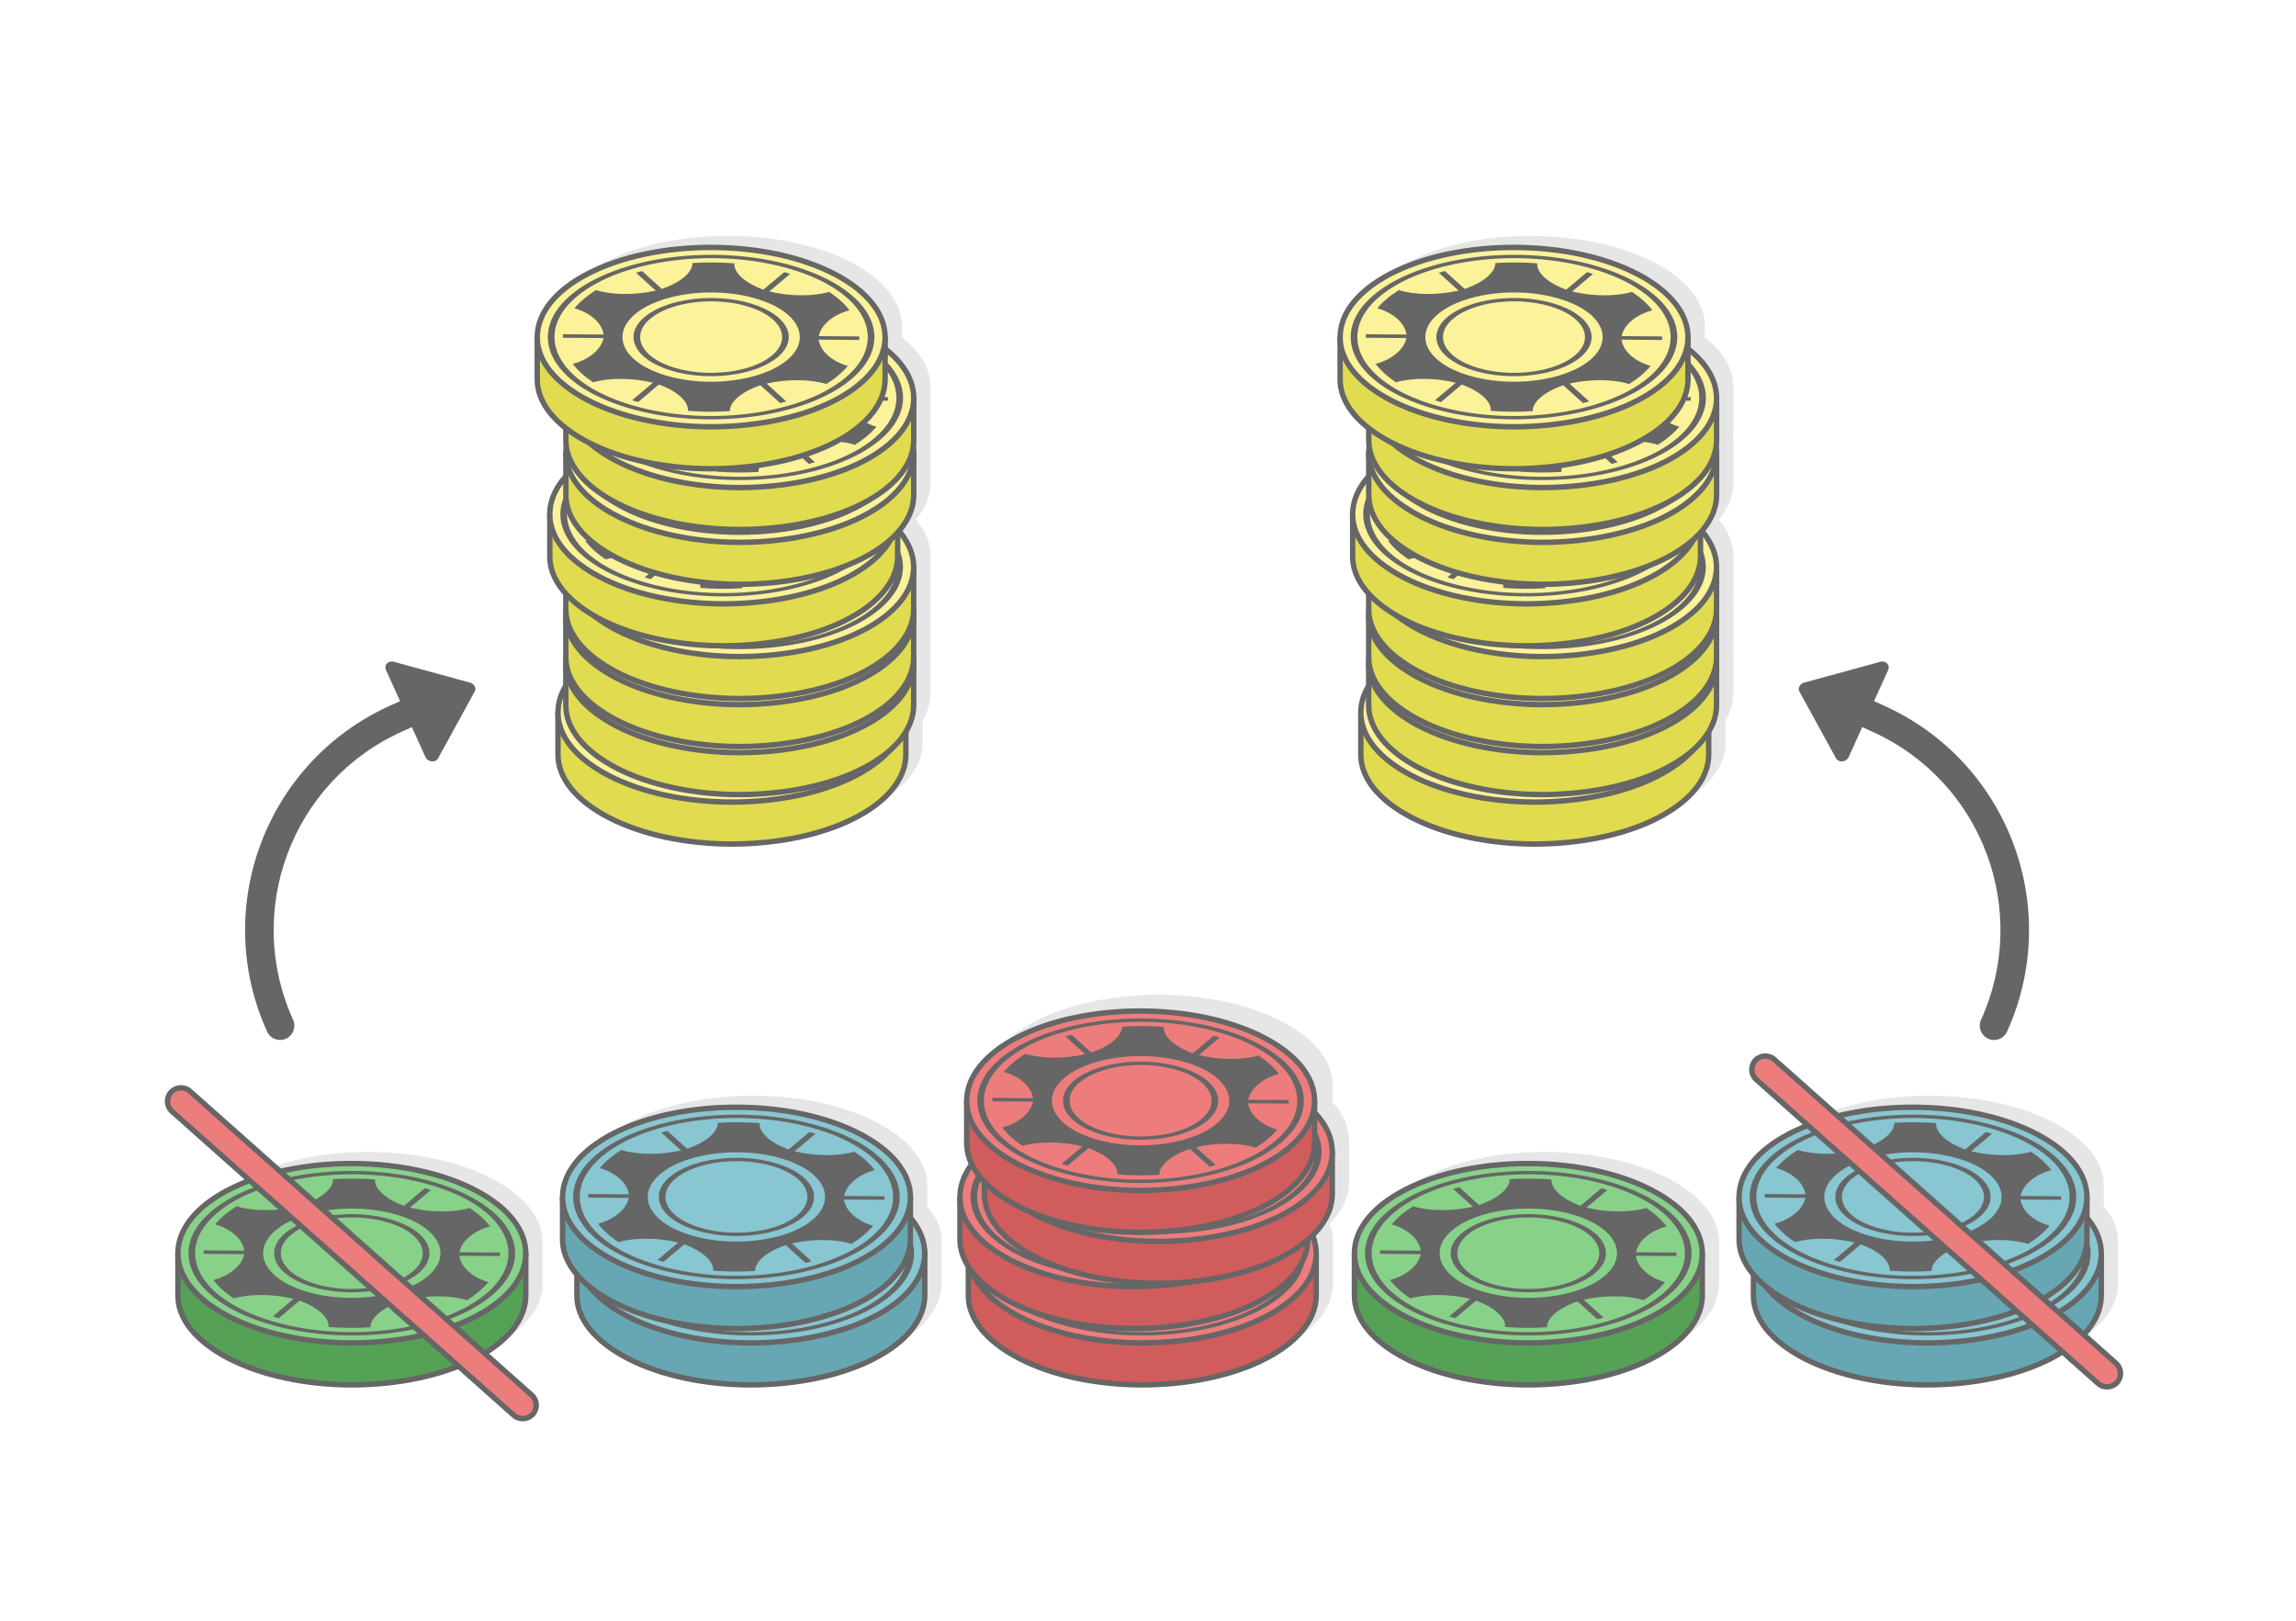 <?xml version="1.0" encoding="UTF-8"?>
<!DOCTYPE svg PUBLIC "-//W3C//DTD SVG 1.1//EN" "http://www.w3.org/Graphics/SVG/1.1/DTD/svg11.dtd">
<!-- Creator: CorelDRAW 2020 (64-Bit) -->
<svg xmlns="http://www.w3.org/2000/svg" xml:space="preserve" width="425px" height="300px" version="1.1" style="shape-rendering:geometricPrecision; text-rendering:geometricPrecision; image-rendering:optimizeQuality; fill-rule:evenodd; clip-rule:evenodd"
viewBox="0 0 17536.4 12378.6"
 xmlns:xlink="http://www.w3.org/1999/xlink"
 xmlns:xodm="http://www.corel.com/coreldraw/odm/2003">
 <defs>
  <style type="text/css">
   <![CDATA[
    .str0 {stroke:#666666;stroke-width:41.3;stroke-linecap:round;stroke-linejoin:round;stroke-miterlimit:2.613}
    .fil2 {fill:#55A156}
    .fil4 {fill:#666666}
    .fil5 {fill:#66A7B3}
    .fil6 {fill:#88C6D1}
    .fil3 {fill:#88D189}
    .fil7 {fill:#D15C5C}
    .fil9 {fill:#E0DB4F}
    .fil1 {fill:#E6E6E6}
    .fil8 {fill:#ED7D7D}
    .fil10 {fill:#FBF299}
    .fil0 {fill:white}
    .fil11 {fill:#666666;fill-rule:nonzero}
    .fil12 {fill:#ED7D7D;fill-rule:nonzero}
   ]]>
  </style>
 </defs>
 <g id="Layer_x0020_1">
  <g id="_2266746266528">
   <rect class="fil0" width="17536.4" height="12378.6"/>
   <g>
    <g>
     <path class="fil1" d="M4144.1 9486.8l0 313.7 -0.1 0 0.1 6.7c-0.8,182.3 -140.7,355.2 -391.3,483.5 -248.5,127.2 -584,196.9 -934.2,198.2l-6.1 0.1c-353.4,-0.9 -689.2,-73.5 -938.5,-203 -247.9,-128.8 -389,-301.3 -386.8,-482.9l0 -2.6 0 -307.9c0,-3.3 0,-6.6 0,-9.9l0 -2.6c2.2,-182.1 140.8,-355.1 391.3,-483.3 250.3,-128.1 587,-199.1 940.2,-198.3 353.5,0.9 689.3,73.5 938.6,203 249.2,129.4 387.6,303.2 386.8,485.3z"/>
     <g>
      <path class="fil2 str0" d="M2690.4 9207.2c353.5,0.9 689.3,73.5 938.6,202.9 94.8,49.3 173.5,104.9 234.7,165l152.1 0 0 313.7 -0.1 0 0.1 6.7c-0.8,182.2 -140.8,355.2 -391.3,483.4 -248.6,127.3 -584.1,197 -934.2,198.3l-6.1 0c-353.5,-0.9 -689.2,-73.4 -938.5,-202.9 -248,-128.8 -389,-301.3 -386.8,-482.9l0 -2.6 0 -313.7 149.4 0c62.4,-62 143.5,-119.3 241.8,-169.6 250.4,-128.2 587.1,-199.2 940.3,-198.3z"/>
      <path class="fil3 str0" d="M2690.4 8886.8c353.5,0.9 689.2,73.5 938.6,203 249.2,129.3 387.6,303.1 386.8,485.3 -0.8,182.2 -140.8,355.2 -391.3,483.4 -248.6,127.3 -584.1,197 -934.2,198.3l-6.1 0c-353.5,-0.8 -689.2,-73.4 -938.5,-202.9 -248,-128.8 -389,-301.3 -386.8,-482.9l0 -2.6c2.2,-182.1 140.8,-355.1 391.2,-483.3 250.4,-128.2 587.1,-199.2 940.3,-198.3z"/>
      <path class="fil4" d="M3267.8 9082.1c7.7,2.3 15.2,4.6 22.7,7l-159 134c155.1,38.2 335.4,39.2 456.7,3.1 65.3,43.3 117.5,90.8 155.5,140.8 -124.7,33 -217.7,110.8 -234.8,197.3l310 2.4c0.2,8.9 -0.1,17.8 -0.8,26.8l-310 -2.3c11.8,86.7 100,165.9 222.6,200.7 -20.4,24.5 -44.5,48.6 -72.4,72.1 -27.8,23.5 -58.6,45.6 -91.8,66.3 -119,-37.9 -299.1,-39.6 -456.5,-3.7l150.9 136.4c-15.3,4.6 -30.9,8.9 -46.5,13.1l-150.9 -136.4c-143.3,48.6 -235.2,126.6 -233.9,197.6 -105.5,6.8 -213.2,6.2 -319.9,-2.3 5.8,-70.9 -81.4,-150.4 -221.7,-201.1l-159 134c-7.7,-2.2 -15.4,-4.4 -23,-6.8 -7.7,-2.3 -15.2,-4.6 -22.7,-7l159 -134c-155.1,-38.2 -335.5,-39.2 -456.7,-3.1 -65.3,-43.3 -117.5,-90.8 -155.5,-140.8 124.7,-33 217.7,-110.7 234.8,-197.3l-310 -2.3c-0.2,-9 0.1,-17.9 0.8,-26.9l309.9 2.4c-11.7,-86.8 -99.9,-165.9 -222.6,-200.8 20.5,-24.5 44.6,-48.6 72.4,-72.1 27.9,-23.5 58.7,-45.6 91.8,-66.3 119,37.9 299.2,39.6 456.5,3.7l-150.8 -136.4c15.3,-4.5 30.8,-8.9 46.5,-13l150.9 136.3c143.2,-48.5 235.2,-126.6 233.8,-197.5 105.6,-6.8 213.3,-6.2 320,2.3 -5.8,70.9 81.4,150.3 221.7,201l159 -134c7.7,2.3 15.4,4.5 23,6.8zm-276.7 233.2c140.5,42.3 233.6,109.3 270.7,183.4 36.9,74 17.8,155.2 -66.2,226l-0.6 0.5c-84,70.5 -216.8,117.3 -363.6,136 -147,18.6 -308.2,9 -448.7,-33.3l-0.9 -0.2c-140,-42.3 -232.9,-109.2 -269.8,-183.1 -36.9,-74.1 -17.8,-155.3 66.2,-226.1 84,-70.8 217.1,-117.7 364.1,-136.4 147.1,-18.7 308.3,-9.1 448.8,33.2zm221.5 189.5c-33.9,-67.7 -119,-129 -247.4,-167.6 -128.5,-38.7 -276,-47.5 -410.6,-30.4 -134.6,17.1 -256.2,60 -333,124.8 -76.8,64.7 -94.3,139 -60.4,206.8 33.9,67.8 119,129 247.5,167.7l0.2 0.1c128.4,38.6 275.8,47.3 410.3,30.2 134.5,-17.1 256.2,-60 333,-124.7 76.8,-64.8 94.3,-139.1 60.4,-206.9zm114.3 -472.5c295.6,89 491.6,229.9 569.4,385.8 77.9,155.8 37.6,326.7 -139.2,475.7 -176.7,148.9 -456.5,247.7 -766,287 -307.9,39.1 -645.3,19.3 -939.9,-68.6l-4.3 -1.2c-295.6,-89 -491.6,-229.9 -569.5,-385.8 -77.4,-155.1 -37.9,-325.1 136.7,-473.5l2.5 -2.2c176.8,-149 456.6,-247.8 766.1,-287.1 309.4,-39.2 648.6,-19.1 944.2,69.9zm520.2 392c-74.7,-149.6 -262.6,-284.8 -546.2,-370.1 -283.5,-85.4 -609,-104.7 -906,-67 -296.7,37.7 -565,132.4 -734.6,275.1l-0.3 0.3c-169.6,142.8 -208.1,306.8 -133.4,456.4 74.7,149.5 262.5,284.6 545.7,369.9l0.5 0.2c283.6,85.3 609,104.7 906,67 297,-37.8 565.4,-132.5 735,-275.4 169.5,-142.9 208.1,-306.8 133.3,-456.4zm-812.7 -145.6c321,96.7 425.6,306.1 233.7,467.9 -192,161.7 -607.8,214.5 -928.8,117.9 -320.9,-96.6 -425.5,-306.1 -233.6,-467.8 192,-161.8 607.7,-214.6 928.7,-118z"/>
     </g>
    </g>
    <g>
     <path class="fil1" d="M7191.5 9486.8l0 313.7 0 0 0 6.7c-0.8,182.3 -140.7,355.2 -391.2,483.5 -248.6,127.2 -584.1,196.9 -934.3,198.2l-6 0c-353.5,-0.8 -689.2,-73.4 -938.5,-202.9 -248,-128.8 -389,-301.3 -386.9,-482.9l0.1 -2.6 0 -307.9c-0.1,-3.3 -0.1,-6.6 -0.1,-9.9l0.1 -2.6c2.2,-182.1 140.8,-355.1 391.2,-483.3 250.3,-128.1 587.1,-199.1 940.3,-198.3 353.4,0.9 689.2,73.5 938.6,203 249.1,129.4 387.6,303.2 386.7,485.3z"/>
     <path class="fil1" d="M7082 9056.9l0 313.6 -0.1 0 0.1 6.7c-0.8,182.3 -140.8,355.3 -391.3,483.5 -248.6,127.3 -584,197 -934.2,198.3l-6.1 0c-353.5,-0.9 -689.2,-73.4 -938.5,-202.9 -248,-128.8 -389,-301.3 -386.8,-482.9l0 -2.7 0 -307.8c-0.1,-3.3 -0.1,-6.6 0,-9.9l0 -2.6c2.2,-182.1 140.8,-355.1 391.2,-483.3 250.4,-128.2 587.1,-199.2 940.3,-198.3 353.5,0.8 689.2,73.5 938.6,202.9 249.2,129.4 387.6,303.2 386.8,485.4z"/>
     <g>
      <path class="fil5 str0" d="M5737.9 9207.2c353.4,0.9 689.2,73.5 938.5,202.9 94.8,49.3 173.5,104.9 234.7,165l152.1 0 0 313.7 0 0 0 6.7c-0.8,182.2 -140.8,355.2 -391.3,483.4 -248.5,127.3 -584,197 -934.2,198.3l-6 0c-353.5,-0.9 -689.3,-73.4 -938.6,-202.9 -247.9,-128.8 -389,-301.3 -386.8,-482.9l0 -2.6 0 -313.7 149.5 0c62.3,-62 143.4,-119.3 241.8,-169.6 250.3,-128.2 587,-199.2 940.3,-198.3z"/>
      <path class="fil6 str0" d="M5737.9 8886.8c353.4,0.9 689.2,73.5 938.5,203 249.2,129.3 387.6,303.1 386.8,485.3 -0.8,182.2 -140.8,355.2 -391.3,483.4 -248.5,127.3 -584,197 -934.2,198.3l-6 0c-353.5,-0.8 -689.3,-73.4 -938.6,-202.9 -247.9,-128.8 -389,-301.3 -386.8,-482.9l0 -2.6c2.2,-182.1 140.8,-355.1 391.3,-483.3 250.3,-128.2 587,-199.2 940.3,-198.3z"/>
      <path class="fil4" d="M6315.3 9082.1c7.6,2.3 15.2,4.6 22.7,7l-159 134c155.1,38.2 335.4,39.2 456.6,3.1 65.4,43.3 117.5,90.8 155.6,140.8 -124.8,33 -217.8,110.8 -234.8,197.3l310 2.3c0.1,9 -0.2,17.9 -0.8,26.9l-310 -2.3c11.8,86.7 99.9,165.9 222.6,200.7 -20.5,24.5 -44.5,48.6 -72.4,72.1 -27.9,23.5 -58.7,45.6 -91.8,66.3 -119,-37.9 -299.2,-39.6 -456.5,-3.7l150.9 136.4c-15.4,4.6 -30.9,8.9 -46.6,13.1l-150.8 -136.4c-143.3,48.6 -235.3,126.6 -233.9,197.6 -105.5,6.8 -213.3,6.2 -320,-2.3 5.9,-70.9 -81.4,-150.4 -221.7,-201.1l-159 134c-7.7,-2.2 -15.3,-4.4 -23,-6.8 -7.6,-2.3 -15.2,-4.6 -22.7,-7l159 -134c-155.1,-38.2 -335.4,-39.2 -456.6,-3.1 -65.4,-43.3 -117.5,-90.8 -155.6,-140.8 124.7,-33 217.7,-110.8 234.8,-197.3l-310 -2.3c-0.1,-9 0.1,-17.9 0.8,-26.9l310 2.4c-11.8,-86.8 -100,-165.9 -222.6,-200.8 20.4,-24.5 44.5,-48.6 72.4,-72.1 27.8,-23.5 58.6,-45.6 91.8,-66.3 119,37.9 299.2,39.6 456.5,3.7l-150.9 -136.4c15.4,-4.5 30.9,-8.9 46.5,-13l150.9 136.3c143.3,-48.5 235.2,-126.6 233.9,-197.5 105.5,-6.8 213.3,-6.2 320,2.3 -5.9,70.9 81.3,150.3 221.7,201l158.9 -134c7.7,2.2 15.4,4.5 23.1,6.8zm-276.8 233.2c140.5,42.3 233.7,109.3 270.7,183.3 37,74.1 17.8,155.3 -66.2,226.1l-0.5 0.5c-84.1,70.5 -216.8,117.3 -363.6,136 -147.1,18.6 -308.3,9 -448.8,-33.3l-0.9 -0.2c-140,-42.3 -232.8,-109.2 -269.7,-183.1 -37,-74.1 -17.9,-155.3 66.2,-226.1 84,-70.8 217,-117.8 364.1,-136.4 147,-18.7 308.2,-9.1 448.7,33.2zm221.5 189.5c-33.8,-67.7 -119,-129 -247.4,-167.6 -128.5,-38.7 -276,-47.5 -410.6,-30.4 -134.5,17.1 -256.2,60 -333,124.8 -76.8,64.7 -94.2,139 -60.3,206.8 33.8,67.8 119,129 247.4,167.7l0.2 0.1c128.4,38.6 275.8,47.3 410.3,30.2 134.6,-17.1 256.2,-60 333,-124.7 76.8,-64.8 94.3,-139.1 60.4,-206.9zm114.4 -472.5c295.5,89 491.5,229.9 569.4,385.8 77.8,155.8 37.6,326.7 -139.2,475.7 -176.8,148.9 -456.6,247.7 -766.1,287 -307.9,39.1 -645.3,19.3 -939.8,-68.6l-4.4 -1.2c-295.6,-89 -491.5,-229.9 -569.4,-385.8 -77.5,-155.1 -38,-325.1 136.6,-473.5l2.6 -2.2c176.7,-149 456.5,-247.8 766,-287.1 309.5,-39.2 648.7,-19.1 944.3,69.9zm520.2 392c-74.7,-149.6 -262.7,-284.8 -546.2,-370.1 -283.5,-85.4 -609,-104.7 -906,-67 -296.8,37.7 -565.1,132.4 -734.7,275.1l-0.3 0.3c-169.5,142.8 -208.1,306.8 -133.3,456.4 74.6,149.5 262.4,284.6 545.7,369.9l0.5 0.2c283.5,85.3 609,104.6 906,66.9 296.9,-37.7 565.4,-132.4 734.9,-275.3 169.6,-142.9 208.1,-306.8 133.4,-456.4zm-812.7 -145.6c321,96.7 425.6,306.1 233.6,467.8 -191.9,161.8 -607.7,214.6 -928.7,118 -321,-96.6 -425.6,-306.1 -233.6,-467.8 191.9,-161.8 607.7,-214.6 928.7,-118z"/>
     </g>
     <g>
      <path class="fil5 str0" d="M5628.3 8777.2c353.4,0.9 689.2,73.5 938.5,203 94.8,49.2 173.6,104.8 234.7,164.9l152.1 0 0 313.7 0 0 0 6.7c-0.8,182.3 -140.7,355.2 -391.2,483.5 -248.6,127.2 -584.1,196.9 -934.3,198.3l-6 0c-353.5,-0.9 -689.2,-73.5 -938.6,-203 -247.9,-128.8 -388.9,-301.2 -386.8,-482.9l0.1 -2.6 0 -313.7 149.4 0c62.4,-62 143.5,-119.2 241.8,-169.6 250.3,-128.1 587.1,-199.1 940.3,-198.3z"/>
      <path class="fil6 str0" d="M5628.3 8456.8c353.4,0.9 689.2,73.5 938.5,203 249.2,129.4 387.7,303.2 386.9,485.3 -0.9,182.3 -140.8,355.2 -391.3,483.5 -248.6,127.2 -584.1,197 -934.3,198.3l-6 0c-353.5,-0.9 -689.2,-73.5 -938.6,-203 -247.9,-128.8 -388.9,-301.2 -386.8,-482.9l0.1 -2.6c2.2,-182 140.8,-355 391.2,-483.3 250.3,-128.1 587.1,-199.1 940.3,-198.3z"/>
      <path class="fil4" d="M6205.7 8652.1c7.6,2.3 15.2,4.7 22.7,7l-159 134c155.1,38.3 335.4,39.3 456.6,3.1 65.4,43.3 117.5,90.8 155.6,140.9 -124.7,32.9 -217.7,110.7 -234.8,197.3l310 2.3c0.1,8.9 -0.1,17.9 -0.8,26.8l-310 -2.3c11.8,86.8 100,165.9 222.6,200.7 -20.4,24.6 -44.5,48.7 -72.4,72.2 -27.9,23.4 -58.7,45.5 -91.8,66.3 -119,-38 -299.2,-39.6 -456.5,-3.7l150.9 136.4c-15.3,4.5 -30.9,8.9 -46.6,13l-150.8 -136.4c-143.3,48.6 -235.3,126.7 -233.9,197.6 -105.5,6.8 -213.2,6.2 -319.9,-2.3 5.8,-70.9 -81.4,-150.4 -221.7,-201l-159 133.9c-7.7,-2.2 -15.4,-4.4 -23.1,-6.7 -7.6,-2.3 -15.2,-4.7 -22.7,-7l159 -134c-155.1,-38.2 -335.4,-39.3 -456.6,-3.1 -65.4,-43.3 -117.5,-90.8 -155.5,-140.8 124.7,-33 217.6,-110.8 234.7,-197.3l-310 -2.4c-0.1,-8.9 0.2,-17.8 0.8,-26.8l310 2.3c-11.8,-86.8 -99.9,-165.9 -222.6,-200.7 20.5,-24.5 44.5,-48.6 72.4,-72.1 27.9,-23.5 58.6,-45.6 91.8,-66.3 119,37.9 299.2,39.5 456.5,3.6l-150.8 -136.3c15.3,-4.6 30.8,-8.9 46.5,-13.1l150.9 136.4c143.2,-48.6 235.1,-126.6 233.8,-197.5 105.5,-6.9 213.3,-6.3 320,2.2 -5.8,70.9 81.3,150.4 221.7,201.1l159 -134c7.7,2.2 15.4,4.4 23,6.7zm-276.8 233.2c140.5,42.3 233.7,109.3 270.7,183.4 37,74 17.9,155.3 -66.1,226.1l-0.6 0.4c-84.1,70.6 -216.8,117.4 -363.6,136 -147,18.7 -308.2,9.1 -448.7,-33.2l-1 -0.3c-140,-42.3 -232.8,-109.1 -269.7,-183.1 -37,-74 -17.8,-155.2 66.2,-226 84,-70.8 217,-117.8 364.1,-136.5 147,-18.7 308.2,-9 448.7,33.2zm221.6 189.6c-33.9,-67.8 -119,-129 -247.5,-167.7 -128.4,-38.6 -275.9,-47.4 -410.5,-30.3 -134.6,17.1 -256.2,60 -333.1,124.7 -76.8,64.7 -94.2,139.1 -60.3,206.9 33.8,67.7 119,129 247.4,167.6l0.3 0.1c128.3,38.6 275.7,47.4 410.3,30.3 134.5,-17.1 256.2,-60.1 332.9,-124.8 76.8,-64.7 94.3,-139 60.5,-206.8zm114.3 -472.6c295.6,89 491.5,229.9 569.4,385.8 77.8,155.9 37.6,326.8 -139.2,475.7 -176.7,149 -456.6,247.8 -766,287.1 -308,39.1 -645.3,19.3 -939.9,-68.6l-4.4 -1.3c-295.5,-89 -491.5,-229.9 -569.4,-385.8 -77.4,-155.1 -37.9,-325 136.6,-473.5l2.6 -2.2c176.7,-148.9 456.6,-247.7 766,-287 309.5,-39.3 648.7,-19.1 944.3,69.8zm520.2 392c-74.7,-149.6 -262.7,-284.7 -546.2,-370.1 -283.5,-85.3 -609,-104.7 -906,-67 -296.8,37.7 -565.1,132.4 -734.6,275.1l-0.3 0.3c-169.6,142.9 -208.1,306.8 -133.4,456.4 74.6,149.5 262.4,284.6 545.7,370l0.5 0.1c283.5,85.4 609,104.7 906,67 296.9,-37.7 565.4,-132.5 734.9,-275.4 169.6,-142.8 208.1,-306.8 133.4,-456.4zm-812.7 -145.5c321,96.6 425.6,306.1 233.6,467.8 -191.9,161.8 -607.7,214.6 -928.7,117.9 -321,-96.6 -425.6,-306 -233.6,-467.8 191.9,-161.7 607.7,-214.5 928.7,-117.9z"/>
     </g>
    </g>
    <path class="fil1" d="M10304 8711.4l0 313.7 0 0 0 6.7c-0.5,111.1 -52.7,218.7 -150.1,314.9 18.2,45.7 27.5,92.6 27.3,140.1l0 0 0 313.7 -0.1 0 0.1 6.7c-0.8,182.3 -140.8,355.2 -391.3,483.4 -248.5,127.3 -584,197 -934.2,198.3l-6.1 0.1c-353.4,-0.9 -689.2,-73.5 -938.5,-203 -247.9,-128.8 -389,-301.3 -386.8,-482.9l0 -2.6 0 -215.4c-42.8,-67.7 -65,-139.1 -64.2,-212l0.1 -2.6 0 -308.2c-0.1,-3.2 -0.1,-6.4 -0.1,-9.5l0.1 -2.6c1.1,-93 37.8,-183.5 106.7,-267 -30.9,-58.2 -46.7,-118.8 -46,-180.5l0.1 -2.6 0 -308.7 0 -9.1 0 -2.6c2.2,-182.1 140.8,-355.1 391.2,-483.3 250.3,-128.1 587.1,-199.2 940.3,-198.3 353.5,0.9 689.2,73.5 938.6,202.9 249.1,129.4 387.6,303.2 386.8,485.4l0 0 0 131.5c82.8,90.9 126.6,190.9 126.1,293.5l0 0z"/>
    <g>
     <path class="fil7 str0" d="M8727.5 9207.2c353.5,0.8 689.3,73.5 938.6,202.9 94.8,49.2 173.5,104.9 234.7,165l152.1 0 0 313.6 -0.1 0 0.1 6.8c-0.8,182.2 -140.8,355.2 -391.3,483.4 -248.6,127.3 -584,197 -934.2,198.3l-6.1 0c-353.5,-0.9 -689.2,-73.5 -938.5,-203 -248,-128.7 -389,-301.2 -386.8,-482.8l0 -2.7 0 -313.6 149.4 0c62.4,-62 143.5,-119.3 241.8,-169.6 250.4,-128.2 587.1,-199.2 940.3,-198.3z"/>
     <path class="fil8 str0" d="M8727.5 8886.8c353.5,0.8 689.3,73.5 938.6,202.9 249.2,129.4 387.6,303.2 386.8,485.4 -0.8,182.2 -140.8,355.2 -391.3,483.4 -248.6,127.3 -584,197 -934.2,198.3l-6.1 0c-353.5,-0.9 -689.2,-73.4 -938.5,-202.9 -248,-128.8 -389,-301.3 -386.8,-482.9l0 -2.6c2.2,-182.1 140.8,-355.1 391.2,-483.3 250.4,-128.2 587.1,-199.2 940.3,-198.3z"/>
     <path class="fil4" d="M9304.9 9082c7.7,2.4 15.3,4.7 22.7,7.1l-159 134c155.1,38.2 335.4,39.2 456.7,3.1 65.3,43.3 117.5,90.8 155.5,140.8 -124.7,33 -217.7,110.8 -234.7,197.3l309.9 2.3c0.2,9 -0.1,17.9 -0.8,26.9l-310 -2.3c11.8,86.7 100,165.9 222.7,200.7 -20.5,24.5 -44.6,48.6 -72.4,72.1 -27.9,23.5 -58.7,45.6 -91.9,66.3 -119,-37.9 -299.1,-39.6 -456.5,-3.7l150.9 136.4c-15.3,4.6 -30.9,8.9 -46.5,13.1l-150.9 -136.4c-143.3,48.5 -235.2,126.6 -233.8,197.5 -105.6,6.9 -213.3,6.3 -320,-2.2 5.8,-70.9 -81.4,-150.4 -221.7,-201.1l-159 134c-7.7,-2.2 -15.4,-4.5 -23,-6.8 -7.7,-2.3 -15.2,-4.6 -22.7,-7l159 -134c-155.1,-38.2 -335.5,-39.2 -456.7,-3.1 -65.3,-43.3 -117.5,-90.8 -155.5,-140.8 124.7,-33 217.7,-110.8 234.8,-197.3l-310 -2.3c-0.2,-9 0.1,-17.9 0.8,-26.9l310 2.3c-11.8,-86.7 -100,-165.9 -222.7,-200.7 20.5,-24.5 44.6,-48.6 72.5,-72.1 27.8,-23.5 58.6,-45.6 91.8,-66.3 118.9,37.9 299.1,39.6 456.4,3.7l-150.8 -136.4c15.3,-4.5 30.8,-8.9 46.5,-13.1l150.9 136.4c143.2,-48.5 235.2,-126.6 233.8,-197.5 105.6,-6.8 213.3,-6.2 320,2.2 -5.8,70.9 81.4,150.4 221.7,201.1l159 -134c7.7,2.2 15.4,4.5 23,6.7zm-276.7 233.3c140.5,42.3 233.6,109.3 270.7,183.3 36.9,74.1 17.8,155.3 -66.2,226.1l-0.6 0.5c-84,70.5 -216.8,117.3 -363.6,136 -147,18.6 -308.2,9 -448.7,-33.3l-1 -0.2c-139.9,-42.4 -232.8,-109.2 -269.7,-183.1 -36.9,-74.1 -17.8,-155.3 66.2,-226.1 84,-70.8 217.1,-117.8 364.1,-136.4 147.1,-18.7 308.3,-9.1 448.8,33.2zm221.5 189.5c-33.8,-67.7 -119,-129 -247.5,-167.7 -128.4,-38.6 -275.9,-47.4 -410.5,-30.3 -134.6,17.1 -256.2,60 -333,124.8 -76.8,64.7 -94.3,139 -60.4,206.8 33.9,67.8 119,129 247.5,167.7l0.2 0.1c128.4,38.5 275.8,47.3 410.3,30.2 134.5,-17.1 256.2,-60 333,-124.7 76.8,-64.8 94.3,-139.1 60.4,-206.9zm114.3 -472.5c295.6,89 491.6,229.9 569.4,385.8 77.9,155.8 37.6,326.7 -139.2,475.7 -176.7,148.9 -456.5,247.7 -766,287 -307.9,39.1 -645.3,19.3 -939.9,-68.6l-4.3 -1.3c-295.6,-88.9 -491.6,-229.8 -569.5,-385.7 -77.4,-155.1 -37.9,-325.1 136.7,-473.5l2.6 -2.2c176.7,-149 456.5,-247.8 766,-287.1 309.4,-39.3 648.6,-19.1 944.2,69.9zm520.3 391.9c-74.7,-149.5 -262.7,-284.7 -546.3,-370.1 -283.5,-85.3 -609,-104.6 -906,-66.9 -296.7,37.7 -565,132.3 -734.6,275.1l-0.3 0.2c-169.5,142.9 -208.1,306.9 -133.4,456.5 74.7,149.4 262.5,284.6 545.7,369.9l0.5 0.2c283.6,85.3 609,104.6 906,66.9 297,-37.7 565.4,-132.4 735,-275.3 169.5,-142.9 208.1,-306.9 133.4,-456.5zm-812.7 -145.5c320.9,96.7 425.5,306.1 233.6,467.8 -192,161.8 -607.8,214.6 -928.8,118 -320.9,-96.6 -425.5,-306.1 -233.6,-467.8 192,-161.8 607.7,-214.6 928.8,-118z"/>
    </g>
    <g>
     <path class="fil7 str0" d="M8663.3 8777.2c353.5,0.9 689.3,73.5 938.6,203 94.8,49.2 173.5,104.8 234.7,164.9l152.1 0 0 313.7 0 0 0 6.7c-0.8,182.3 -140.7,355.2 -391.2,483.5 -248.6,127.2 -584.1,196.9 -934.3,198.2l-6 0.1c-353.5,-0.9 -689.3,-73.5 -938.6,-203 -247.9,-128.8 -389,-301.3 -386.8,-482.9l0 -2.6 0 -313.7 149.5 0c62.3,-62 143.4,-119.2 241.8,-169.6 250.3,-128.1 587.1,-199.1 940.2,-198.3z"/>
     <path class="fil8 str0" d="M8663.3 8456.8c353.5,0.9 689.3,73.5 938.6,203 249.2,129.4 387.6,303.2 386.8,485.3 -0.8,182.3 -140.7,355.2 -391.3,483.5 -248.5,127.2 -584,196.9 -934.2,198.3l-6.1 0c-353.4,-0.9 -689.2,-73.5 -938.5,-203 -247.9,-128.8 -389,-301.3 -386.8,-482.9l0 -2.6c2.2,-182.1 140.8,-355.1 391.3,-483.3 250.3,-128.1 587.1,-199.1 940.2,-198.3z"/>
     <path class="fil4" d="M9240.8 8652.1c7.6,2.3 15.2,4.7 22.7,7l-159 134c155.1,38.2 335.4,39.3 456.6,3.1 65.4,43.3 117.5,90.8 155.5,140.8 -124.7,33 -217.6,110.8 -234.7,197.4l310 2.3c0.1,8.9 -0.1,17.8 -0.8,26.8l-310.1 -2.3c11.9,86.8 100,165.9 222.7,200.7 -20.5,24.5 -44.5,48.6 -72.4,72.1 -27.9,23.5 -58.7,45.6 -91.8,66.3 -119,-37.9 -299.2,-39.5 -456.5,-3.7l150.9 136.5c-15.4,4.5 -30.9,8.8 -46.6,13l-150.8 -136.4c-143.3,48.6 -235.3,126.6 -233.9,197.6 -105.5,6.8 -213.3,6.2 -320,-2.3 5.9,-70.9 -81.3,-150.4 -221.7,-201.1l-158.9 134c-7.8,-2.2 -15.4,-4.4 -23.1,-6.7 -7.6,-2.3 -15.2,-4.7 -22.7,-7l159 -134c-155.1,-38.3 -335.4,-39.3 -456.6,-3.1 -65.4,-43.3 -117.5,-90.8 -155.6,-140.9 124.7,-32.9 217.7,-110.7 234.8,-197.3l-310 -2.3c-0.1,-8.9 0.1,-17.9 0.8,-26.8l310 2.3c-11.8,-86.8 -100,-165.9 -222.6,-200.7 20.4,-24.6 44.5,-48.7 72.4,-72.2 27.9,-23.5 58.6,-45.6 91.8,-66.3 119,38 299.2,39.6 456.5,3.7l-150.9 -136.4c15.4,-4.5 30.9,-8.9 46.6,-13l150.8 136.4c143.3,-48.6 235.2,-126.6 233.9,-197.6 105.5,-6.8 213.3,-6.2 320,2.3 -5.9,70.9 81.3,150.4 221.7,201.1l159 -134c7.6,2.2 15.3,4.4 23,6.7zm-276.8 233.2c140.5,42.3 233.7,109.3 270.7,183.4 37,74 17.8,155.2 -66.2,226.1l-0.6 0.4c-84,70.6 -216.7,117.4 -363.5,136 -147.1,18.7 -308.2,9.1 -448.8,-33.2l-0.9 -0.3c-140,-42.3 -232.8,-109.2 -269.7,-183.1 -37,-74 -17.9,-155.3 66.2,-226.1 84,-70.8 217,-117.7 364.1,-136.4 147,-18.7 308.2,-9.1 448.7,33.2zm221.5 189.6c-33.8,-67.8 -119,-129.1 -247.4,-167.7 -128.5,-38.7 -276,-47.4 -410.6,-30.3 -134.5,17 -256.2,60 -333,124.7 -76.8,64.7 -94.2,139 -60.3,206.8 33.8,67.8 119,129.1 247.4,167.7l0.3 0.1c128.3,38.6 275.7,47.3 410.2,30.2 134.6,-17 256.2,-60 333,-124.7 76.8,-64.8 94.3,-139 60.4,-206.8zm114.4 -472.6c295.5,89 491.5,229.9 569.4,385.8 77.8,155.8 37.6,326.7 -139.2,475.7 -176.8,149 -456.6,247.7 -766.1,287 -307.9,39.1 -645.3,19.3 -939.8,-68.5l-4.4 -1.3c-295.6,-89 -491.5,-229.9 -569.4,-385.8 -77.5,-155.1 -38,-325 136.6,-473.5l2.6 -2.2c176.7,-148.9 456.5,-247.7 766,-287 309.5,-39.3 648.7,-19.1 944.3,69.8zm520.2 392c-74.7,-149.6 -262.7,-284.8 -546.2,-370.1 -283.5,-85.3 -609,-104.7 -906,-67 -296.8,37.7 -565.1,132.4 -734.7,275.1l-0.3 0.3c-169.5,142.9 -208.1,306.8 -133.3,456.4 74.6,149.5 262.4,284.6 545.7,370l0.5 0.1c283.5,85.4 609,104.7 906,67 296.9,-37.7 565.4,-132.5 734.9,-275.4 169.6,-142.8 208.1,-306.8 133.4,-456.4zm-812.7 -145.5c321,96.6 425.6,306 233.6,467.8 -191.9,161.7 -607.7,214.5 -928.7,117.9 -321,-96.6 -425.6,-306 -233.6,-467.8 191.9,-161.7 607.7,-214.5 928.7,-117.9z"/>
    </g>
    <g>
     <path class="fil7 str0" d="M8850.3 8431.8c353.5,0.9 689.3,73.5 938.6,202.9 94.8,49.3 173.5,104.9 234.7,165l152.1 0 0 313.7 -0.1 0 0.1 6.7c-0.8,182.2 -140.8,355.2 -391.3,483.4 -248.6,127.3 -584,197 -934.2,198.3l-6.1 0c-353.5,-0.9 -689.2,-73.4 -938.5,-202.9 -248,-128.8 -389,-301.3 -386.8,-482.9l0 -2.6 0 -313.7 149.4 0c62.4,-62 143.5,-119.3 241.8,-169.6 250.4,-128.2 587.1,-199.2 940.3,-198.3z"/>
     <path class="fil8 str0" d="M8850.3 8111.4c353.5,0.9 689.2,73.5 938.6,202.9 249.2,129.4 387.6,303.2 386.8,485.4 -0.8,182.2 -140.8,355.2 -391.3,483.4 -248.6,127.3 -584,197 -934.2,198.3l-6.1 0c-353.5,-0.8 -689.2,-73.4 -938.5,-202.9 -248,-128.8 -389,-301.3 -386.8,-482.9l0 -2.6c2.2,-182.1 140.8,-355.1 391.3,-483.3 250.3,-128.2 587,-199.2 940.2,-198.3z"/>
     <path class="fil4" d="M9427.7 8306.7c7.7,2.3 15.3,4.6 22.7,7l-159 134c155.2,38.2 335.4,39.2 456.7,3.1 65.3,43.3 117.5,90.8 155.5,140.8 -124.7,33 -217.7,110.8 -234.7,197.3l309.9 2.3c0.2,9 -0.1,17.9 -0.8,26.9l-310 -2.3c11.8,86.7 100,165.9 222.7,200.7 -20.5,24.5 -44.6,48.6 -72.5,72.1 -27.8,23.5 -58.6,45.6 -91.8,66.3 -119,-37.9 -299.1,-39.6 -456.4,-3.7l150.9 136.4c-15.4,4.6 -30.9,8.9 -46.6,13.1l-150.9 -136.4c-143.3,48.5 -235.2,126.6 -233.8,197.6 -105.5,6.8 -213.3,6.2 -320,-2.3 5.8,-70.9 -81.4,-150.4 -221.7,-201.1l-159 134c-7.7,-2.2 -15.4,-4.5 -23,-6.7 -7.6,-2.4 -15.2,-4.7 -22.7,-7.1l159 -134c-155.1,-38.2 -335.4,-39.2 -456.7,-3 -65.3,-43.4 -117.4,-90.9 -155.5,-140.9 124.7,-33 217.7,-110.7 234.8,-197.3l-310 -2.3c-0.2,-8.9 0.1,-17.9 0.8,-26.9l310 2.4c-11.8,-86.8 -100,-166 -222.7,-200.8 20.5,-24.5 44.6,-48.6 72.5,-72.1 27.8,-23.5 58.6,-45.6 91.8,-66.3 118.9,37.9 299.1,39.6 456.4,3.7l-150.8 -136.4c15.3,-4.5 30.8,-8.9 46.5,-13.1l150.9 136.4c143.2,-48.5 235.2,-126.6 233.9,-197.5 105.5,-6.8 213.2,-6.2 319.9,2.2 -5.8,71 81.4,150.4 221.7,201.1l159 -134c7.7,2.3 15.4,4.5 23,6.8zm-276.7 233.2c140.5,42.3 233.6,109.3 270.7,183.4 37,74 17.8,155.2 -66.2,226l-0.6 0.5c-84,70.5 -216.8,117.3 -363.6,136 -147,18.6 -308.2,9 -448.7,-33.3l-0.9 -0.2c-140,-42.3 -232.8,-109.2 -269.8,-183.1 -36.9,-74.1 -17.8,-155.3 66.2,-226.1 84.1,-70.8 217.1,-117.8 364.1,-136.4 147.1,-18.7 308.3,-9.1 448.8,33.2zm221.5 189.5c-33.8,-67.7 -119,-129 -247.4,-167.7 -128.5,-38.6 -276,-47.4 -410.6,-30.3 -134.6,17.1 -256.2,60 -333,124.8 -76.8,64.7 -94.3,139 -60.4,206.8 33.9,67.8 119,129 247.5,167.7l0.2 0.1c128.4,38.6 275.8,47.3 410.3,30.2 134.5,-17.1 256.2,-60 333,-124.7 76.8,-64.8 94.3,-139.1 60.4,-206.9zm114.3 -472.5c295.6,89 491.6,229.9 569.4,385.8 77.9,155.8 37.6,326.7 -139.1,475.7 -176.8,148.9 -456.6,247.7 -766.1,287 -307.9,39.1 -645.3,19.3 -939.9,-68.6l-4.3 -1.3c-295.6,-88.9 -491.6,-229.8 -569.4,-385.7 -77.5,-155.1 -38,-325.1 136.6,-473.5l2.5 -2.2c176.8,-149 456.6,-247.8 766.1,-287.1 309.4,-39.2 648.6,-19.1 944.2,69.9zm520.3 391.9c-74.7,-149.5 -262.7,-284.7 -546.2,-370 -283.6,-85.4 -609.1,-104.7 -906,-67 -296.8,37.7 -565.1,132.4 -734.7,275.1l-0.3 0.3c-169.5,142.8 -208.1,306.8 -133.4,456.4 74.7,149.5 262.5,284.6 545.8,369.9l0.5 0.2c283.5,85.3 609,104.7 906,66.9 296.9,-37.7 565.3,-132.4 734.9,-275.3 169.6,-142.9 208.1,-306.8 133.4,-456.5zm-812.8 -145.5c321,96.7 425.6,306.1 233.7,467.9 -192,161.7 -607.7,214.5 -928.8,117.9 -320.9,-96.6 -425.5,-306.1 -233.6,-467.8 192,-161.8 607.8,-214.6 928.7,-118z"/>
    </g>
    <g>
     <path class="fil7 str0" d="M8715 8042.4c353.5,0.9 689.3,73.5 938.6,203 94.8,49.2 173.5,104.8 234.7,164.9l152.1 0 0 313.7 0 0 0 6.7c-0.8,182.3 -140.8,355.2 -391.3,483.5 -248.6,127.2 -584,197 -934.2,198.3l-6.1 0c-353.4,-0.9 -689.2,-73.5 -938.5,-203 -248,-128.7 -389,-301.2 -386.8,-482.9l0 -2.6 0 -313.7 149.5 0c62.3,-62 143.4,-119.2 241.8,-169.6 250.3,-128.1 587,-199.1 940.2,-198.3z"/>
     <path class="fil8 str0" d="M8715 7722c353.5,0.9 689.3,73.5 938.6,203 249.2,129.4 387.6,303.2 386.8,485.3 -0.8,182.3 -140.8,355.2 -391.3,483.5 -248.6,127.2 -584,197 -934.2,198.3l-6.1 0c-353.4,-0.9 -689.2,-73.5 -938.5,-203 -248,-128.7 -389,-301.2 -386.8,-482.9l0 -2.6c2.2,-182 140.8,-355 391.3,-483.3 250.3,-128.1 587,-199.1 940.2,-198.3z"/>
     <path class="fil4" d="M9292.5 7917.3c7.6,2.3 15.2,4.7 22.6,7l-159 134.1c155.2,38.2 335.4,39.2 456.7,3 65.3,43.3 117.5,90.9 155.5,140.9 -124.7,32.9 -217.7,110.7 -234.7,197.3l309.9 2.3c0.2,8.9 -0.1,17.9 -0.8,26.8l-310 -2.3c11.9,86.8 100,165.9 222.7,200.7 -20.5,24.6 -44.6,48.7 -72.4,72.2 -27.9,23.5 -58.7,45.5 -91.8,66.3 -119.1,-38 -299.2,-39.6 -456.5,-3.7l150.9 136.4c-15.4,4.5 -30.9,8.9 -46.6,13l-150.9 -136.4c-143.2,48.6 -235.2,126.7 -233.8,197.6 -105.5,6.8 -213.3,6.2 -320,-2.3 5.8,-70.9 -81.4,-150.4 -221.7,-201l-159 133.9c-7.7,-2.2 -15.4,-4.4 -23,-6.7 -7.6,-2.3 -15.2,-4.7 -22.7,-7l159 -134c-155.1,-38.2 -335.4,-39.3 -456.7,-3.1 -65.3,-43.3 -117.4,-90.8 -155.5,-140.8 124.7,-33 217.7,-110.8 234.8,-197.3l-310 -2.4c-0.2,-8.9 0.1,-17.9 0.8,-26.8l310 2.3c-11.8,-86.8 -100,-165.9 -222.7,-200.7 20.5,-24.5 44.6,-48.6 72.5,-72.1 27.8,-23.5 58.6,-45.6 91.8,-66.3 119,37.9 299.1,39.5 456.4,3.6l-150.8 -136.3c15.4,-4.6 30.8,-8.9 46.5,-13.1l150.9 136.4c143.2,-48.6 235.2,-126.6 233.9,-197.5 105.5,-6.9 213.2,-6.3 319.9,2.2 -5.8,70.9 81.4,150.4 221.7,201.1l159 -134c7.7,2.2 15.4,4.4 23.1,6.7zm-276.8 233.3c140.5,42.2 233.7,109.2 270.7,183.3 37,74 17.8,155.3 -66.2,226.1l-0.6 0.5c-84,70.5 -216.8,117.3 -363.6,135.9 -147,18.7 -308.2,9.1 -448.7,-33.2l-0.9 -0.3c-140,-42.3 -232.8,-109.1 -269.7,-183.1 -37,-74 -17.9,-155.2 66.1,-226 84.1,-70.8 217.1,-117.8 364.2,-136.5 147,-18.7 308.2,-9 448.7,33.3zm221.5 189.5c-33.8,-67.8 -119,-129 -247.4,-167.7 -128.5,-38.7 -276,-47.4 -410.6,-30.3 -134.5,17.1 -256.2,60 -333,124.7 -76.8,64.7 -94.2,139 -60.4,206.9 33.9,67.7 119,129 247.5,167.6l0.2 0.1c128.4,38.6 275.8,47.4 410.3,30.3 134.6,-17.1 256.2,-60 333,-124.8 76.8,-64.7 94.3,-139 60.4,-206.8zm114.3 -472.6c295.6,89 491.6,229.9 569.4,385.8 77.9,155.9 37.6,326.8 -139.1,475.7 -176.8,149 -456.6,247.8 -766.1,287.1 -307.9,39.1 -645.3,19.3 -939.9,-68.6l-4.3 -1.3c-295.6,-89 -491.5,-229.9 -569.4,-385.8 -77.5,-155.1 -38,-325 136.6,-473.5l2.6 -2.2c176.7,-148.9 456.5,-247.7 766,-287 309.4,-39.3 648.7,-19.1 944.2,69.8zm520.3 392c-74.7,-149.6 -262.7,-284.8 -546.2,-370.1 -283.6,-85.3 -609,-104.7 -906,-67 -296.8,37.7 -565.1,132.4 -734.7,275.1l-0.3 0.3c-169.5,142.9 -208.1,306.8 -133.3,456.4 74.6,149.5 262.4,284.6 545.7,370l0.5 0.1c283.5,85.4 609,104.7 906,67 296.9,-37.7 565.3,-132.5 734.9,-275.3 169.6,-142.9 208.1,-306.9 133.4,-456.5zm-812.7 -145.5c321,96.6 425.6,306.1 233.6,467.8 -192,161.8 -607.7,214.6 -928.7,117.9 -321,-96.6 -425.6,-306 -233.6,-467.8 191.9,-161.7 607.7,-214.5 928.7,-117.9z"/>
    </g>
    <g>
     <path class="fil1" d="M13130.1 9486.8l0 313.7 0 0 0 6.7c-0.8,182.3 -140.7,355.2 -391.2,483.5 -248.6,127.2 -584.1,196.9 -934.3,198.2l-6 0.1c-353.5,-0.9 -689.2,-73.5 -938.6,-203 -247.9,-128.8 -388.9,-301.3 -386.8,-482.9l0.1 -2.6 0 -307.9c-0.1,-3.3 -0.1,-6.6 -0.1,-9.9l0.1 -2.6c2.1,-182.1 140.8,-355.1 391.2,-483.3 250.3,-128.1 587.1,-199.1 940.3,-198.3 353.4,0.9 689.2,73.5 938.5,203 249.2,129.4 387.7,303.2 386.8,485.3z"/>
     <g>
      <path class="fil2 str0" d="M11676.4 9207.2c353.5,0.9 689.3,73.5 938.6,202.9 94.8,49.3 173.5,104.9 234.7,165l152.1 0 0 313.7 -0.1 0 0.1 6.7c-0.8,182.2 -140.8,355.2 -391.3,483.4 -248.5,127.3 -584,197 -934.2,198.3l-6.1 0c-353.4,-0.9 -689.2,-73.4 -938.5,-202.9 -247.9,-128.8 -389,-301.3 -386.8,-482.9l0 -2.6 0 -313.7 149.5 0c62.3,-62 143.4,-119.3 241.8,-169.6 250.3,-128.2 587,-199.2 940.2,-198.3z"/>
      <path class="fil3 str0" d="M11676.4 8886.8c353.5,0.9 689.3,73.5 938.6,203 249.2,129.3 387.6,303.1 386.8,485.3 -0.8,182.2 -140.8,355.2 -391.3,483.4 -248.5,127.3 -584,197 -934.2,198.3l-6.1 0c-353.4,-0.8 -689.2,-73.4 -938.5,-202.9 -248,-128.8 -389,-301.3 -386.8,-482.9l0 -2.6c2.2,-182.1 140.8,-355.1 391.3,-483.3 250.3,-128.2 587,-199.2 940.2,-198.3z"/>
      <path class="fil4" d="M12253.9 9082.1c7.6,2.3 15.2,4.6 22.7,7l-159.1 134c155.2,38.2 335.5,39.2 456.7,3.1 65.3,43.3 117.5,90.8 155.5,140.8 -124.7,33 -217.7,110.8 -234.7,197.3l310 2.4c0.1,8.9 -0.2,17.8 -0.8,26.8l-310.1 -2.3c11.9,86.7 100,165.9 222.7,200.7 -20.5,24.5 -44.5,48.6 -72.4,72.1 -27.9,23.5 -58.7,45.6 -91.9,66.3 -118.9,-37.9 -299.1,-39.6 -456.4,-3.7l150.9 136.4c-15.4,4.6 -30.9,8.9 -46.6,13.1l-150.9 -136.4c-143.2,48.6 -235.2,126.6 -233.8,197.6 -105.5,6.8 -213.3,6.2 -320,-2.3 5.9,-70.9 -81.4,-150.4 -221.7,-201.1l-159 134c-7.7,-2.2 -15.3,-4.4 -23,-6.8 -7.6,-2.3 -15.2,-4.6 -22.7,-7l159 -134c-155.1,-38.2 -335.4,-39.2 -456.6,-3.1 -65.4,-43.3 -117.5,-90.8 -155.6,-140.8 124.7,-33 217.7,-110.7 234.8,-197.3l-310 -2.3c-0.1,-9 0.1,-17.9 0.8,-26.9l310 2.4c-11.8,-86.8 -100,-165.9 -222.7,-200.8 20.5,-24.5 44.6,-48.6 72.5,-72.1 27.8,-23.5 58.6,-45.6 91.8,-66.3 118.9,37.9 299.1,39.6 456.5,3.7l-150.9 -136.4c15.4,-4.5 30.8,-8.9 46.5,-13l150.9 136.3c143.2,-48.5 235.2,-126.6 233.9,-197.5 105.5,-6.8 213.3,-6.2 319.9,2.3 -5.8,70.9 81.4,150.3 221.7,201l159 -134c7.7,2.3 15.4,4.5 23.1,6.8zm-276.8 233.2c140.5,42.3 233.7,109.3 270.7,183.4 37,74 17.8,155.2 -66.2,226l-0.6 0.5c-84,70.5 -216.8,117.3 -363.5,136 -147.1,18.6 -308.3,9 -448.8,-33.3l-0.9 -0.2c-140,-42.3 -232.8,-109.2 -269.8,-183.1 -36.9,-74.1 -17.8,-155.3 66.2,-226.1 84.1,-70.8 217.1,-117.7 364.2,-136.4 147,-18.7 308.2,-9.1 448.7,33.2zm221.5 189.5c-33.8,-67.7 -119,-129 -247.4,-167.6 -128.5,-38.7 -276,-47.5 -410.6,-30.4 -134.5,17.1 -256.2,60 -333,124.8 -76.8,64.7 -94.2,139 -60.4,206.8 33.9,67.8 119,129 247.5,167.7l0.2 0.1c128.4,38.6 275.8,47.3 410.3,30.2 134.5,-17.1 256.2,-60 333,-124.7 76.8,-64.8 94.3,-139.1 60.4,-206.9zm114.3 -472.5c295.6,89 491.6,229.9 569.4,385.8 77.9,155.8 37.6,326.7 -139.1,475.7 -176.8,148.9 -456.6,247.7 -766.1,287 -307.9,39.1 -645.3,19.3 -939.8,-68.6l-4.4 -1.2c-295.6,-89 -491.6,-229.9 -569.4,-385.8 -77.5,-155.1 -38,-325.1 136.6,-473.5l2.6 -2.2c176.7,-149 456.5,-247.8 766,-287.1 309.4,-39.2 648.6,-19.1 944.2,69.9zm520.3 392c-74.7,-149.6 -262.7,-284.8 -546.2,-370.1 -283.5,-85.4 -609,-104.7 -906,-67 -296.8,37.7 -565.1,132.4 -734.7,275.1l-0.3 0.3c-169.5,142.8 -208.1,306.8 -133.3,456.4 74.6,149.5 262.4,284.6 545.7,369.9l0.5 0.2c283.5,85.3 609,104.7 906,67 296.9,-37.8 565.3,-132.5 734.9,-275.4 169.6,-142.9 208.1,-306.8 133.4,-456.4zm-812.7 -145.6c320.9,96.7 425.5,306.1 233.6,467.9 -192,161.7 -607.7,214.5 -928.7,117.9 -321,-96.6 -425.6,-306.1 -233.7,-467.8 192,-161.8 607.8,-214.6 928.8,-118z"/>
     </g>
    </g>
    <g>
     <path class="fil1" d="M16177.6 9486.8l0 313.7 -0.1 0 0.1 6.7c-0.9,182.3 -140.8,355.2 -391.3,483.5 -248.6,127.2 -584,196.9 -934.2,198.2l-6.1 0c-353.5,-0.8 -689.2,-73.4 -938.5,-202.9 -248,-128.8 -389,-301.3 -386.8,-482.9l0 -2.6 0 -307.9c-0.1,-3.3 -0.1,-6.6 0,-9.9l0 -2.6c2.2,-182.1 140.8,-355.1 391.2,-483.3 250.4,-128.1 587.1,-199.1 940.3,-198.3 353.5,0.9 689.2,73.5 938.6,203 249.2,129.4 387.6,303.2 386.8,485.3z"/>
     <path class="fil1" d="M16068 9056.9l0 313.6 -0.1 0 0.1 6.7c-0.8,182.3 -140.8,355.3 -391.3,483.5 -248.5,127.3 -584,197 -934.2,198.3l-6.1 0c-353.4,-0.9 -689.2,-73.4 -938.5,-202.9 -248,-128.8 -389,-301.3 -386.8,-482.9l0 -2.7 0 -307.8c0,-3.3 0,-6.6 0,-9.9l0 -2.6c2.2,-182.1 140.8,-355.1 391.3,-483.3 250.3,-128.2 587,-199.2 940.2,-198.3 353.5,0.8 689.3,73.5 938.6,202.9 249.2,129.4 387.6,303.2 386.8,485.4z"/>
     <g>
      <path class="fil5 str0" d="M14723.9 9207.2c353.4,0.9 689.2,73.5 938.5,202.9 94.8,49.3 173.6,104.9 234.7,165l152.1 0 0 313.7 0 0 0 6.7c-0.8,182.2 -140.7,355.2 -391.2,483.4 -248.6,127.3 -584.1,197 -934.3,198.3l-6 0c-353.5,-0.9 -689.2,-73.4 -938.6,-202.9 -247.9,-128.8 -388.9,-301.3 -386.8,-482.9l0.1 -2.6 0 -313.7 149.4 0c62.4,-62 143.4,-119.3 241.8,-169.6 250.3,-128.2 587.1,-199.2 940.3,-198.3z"/>
      <path class="fil6 str0" d="M14723.9 8886.8c353.4,0.9 689.2,73.5 938.5,203 249.2,129.3 387.7,303.1 386.8,485.3 -0.8,182.2 -140.7,355.2 -391.2,483.4 -248.6,127.3 -584.1,197 -934.3,198.3l-6 0c-353.5,-0.8 -689.2,-73.4 -938.6,-202.9 -247.9,-128.8 -388.9,-301.3 -386.8,-482.9l0.1 -2.6c2.1,-182.1 140.8,-355.1 391.2,-483.3 250.3,-128.2 587.1,-199.2 940.3,-198.3z"/>
      <path class="fil4" d="M15301.3 9082.1c7.6,2.3 15.2,4.6 22.7,7l-159 134c155.1,38.2 335.4,39.2 456.6,3.1 65.4,43.3 117.5,90.8 155.6,140.8 -124.7,33 -217.7,110.8 -234.8,197.3l310 2.3c0.1,9 -0.1,17.9 -0.8,26.9l-310 -2.3c11.8,86.7 100,165.9 222.6,200.7 -20.4,24.5 -44.5,48.6 -72.4,72.1 -27.9,23.5 -58.7,45.6 -91.8,66.3 -119,-37.9 -299.2,-39.6 -456.5,-3.7l150.9 136.4c-15.3,4.6 -30.9,8.9 -46.6,13.1l-150.8 -136.4c-143.3,48.6 -235.3,126.6 -233.9,197.6 -105.5,6.8 -213.2,6.2 -319.9,-2.3 5.8,-70.9 -81.4,-150.4 -221.7,-201.1l-159 134c-7.7,-2.2 -15.4,-4.4 -23.1,-6.8 -7.6,-2.3 -15.2,-4.6 -22.7,-7l159 -134c-155.1,-38.2 -335.4,-39.2 -456.6,-3.1 -65.4,-43.3 -117.5,-90.8 -155.6,-140.8 124.8,-33 217.7,-110.8 234.8,-197.3l-310 -2.3c-0.1,-9 0.2,-17.9 0.8,-26.9l310 2.4c-11.8,-86.8 -99.9,-165.9 -222.6,-200.8 20.5,-24.5 44.5,-48.6 72.4,-72.1 27.9,-23.5 58.6,-45.6 91.8,-66.3 119,37.9 299.2,39.6 456.5,3.7l-150.8 -136.4c15.3,-4.5 30.8,-8.9 46.5,-13l150.9 136.3c143.2,-48.5 235.1,-126.6 233.8,-197.5 105.5,-6.8 213.3,-6.2 320,2.3 -5.8,70.9 81.3,150.3 221.7,201l159 -134c7.7,2.2 15.4,4.5 23,6.8zm-276.8 233.2c140.5,42.3 233.7,109.3 270.7,183.3 37,74.1 17.9,155.3 -66.2,226.1l-0.5 0.5c-84.1,70.5 -216.8,117.3 -363.6,136 -147,18.6 -308.2,9 -448.7,-33.3l-1 -0.2c-140,-42.3 -232.8,-109.2 -269.7,-183.1 -37,-74.1 -17.9,-155.3 66.2,-226.1 84,-70.8 217,-117.8 364.1,-136.4 147,-18.7 308.2,-9.1 448.7,33.2zm221.6 189.5c-33.9,-67.7 -119,-129 -247.5,-167.6 -128.4,-38.7 -275.9,-47.5 -410.5,-30.4 -134.6,17.1 -256.3,60 -333.1,124.8 -76.8,64.7 -94.2,139 -60.3,206.8 33.8,67.8 119,129 247.4,167.7l0.3 0.1c128.3,38.6 275.7,47.3 410.3,30.2 134.5,-17.1 256.2,-60 332.9,-124.7 76.8,-64.8 94.3,-139.1 60.5,-206.9zm114.3 -472.5c295.5,89 491.5,229.9 569.4,385.8 77.8,155.8 37.6,326.7 -139.2,475.7 -176.7,148.9 -456.6,247.7 -766,287 -308,39.1 -645.3,19.3 -939.9,-68.6l-4.4 -1.2c-295.6,-89 -491.5,-229.9 -569.4,-385.8 -77.4,-155.1 -37.9,-325.1 136.6,-473.5l2.6 -2.2c176.7,-149 456.6,-247.8 766,-287.1 309.5,-39.2 648.7,-19.1 944.3,69.9zm520.2 392c-74.7,-149.6 -262.7,-284.8 -546.2,-370.1 -283.5,-85.4 -609,-104.7 -906,-67 -296.8,37.7 -565.1,132.4 -734.6,275.1l-0.4 0.3c-169.5,142.8 -208,306.8 -133.3,456.4 74.6,149.5 262.4,284.6 545.7,369.9l0.5 0.2c283.5,85.3 609,104.6 906,66.9 296.9,-37.7 565.4,-132.4 734.9,-275.3 169.6,-142.9 208.1,-306.8 133.4,-456.4zm-812.7 -145.6c321,96.7 425.6,306.1 233.6,467.8 -191.9,161.8 -607.7,214.6 -928.7,118 -321,-96.6 -425.6,-306.1 -233.6,-467.8 191.9,-161.8 607.7,-214.6 928.7,-118z"/>
     </g>
     <g>
      <path class="fil5 str0" d="M14614.3 8777.2c353.5,0.9 689.2,73.5 938.6,203 94.7,49.2 173.5,104.8 234.7,164.9l152.1 0 0 313.7 -0.1 0 0.1 6.7c-0.8,182.3 -140.8,355.2 -391.3,483.5 -248.6,127.2 -584.1,196.9 -934.2,198.3l-6.1 0c-353.5,-0.9 -689.2,-73.5 -938.5,-203 -248,-128.8 -389,-301.2 -386.8,-482.9l0 -2.6 0 -313.7 149.4 0c62.4,-62 143.5,-119.2 241.8,-169.6 250.4,-128.1 587.1,-199.1 940.3,-198.3z"/>
      <path class="fil6 str0" d="M14614.3 8456.8c353.5,0.9 689.2,73.5 938.6,203 249.2,129.4 387.6,303.2 386.8,485.3 -0.8,182.3 -140.8,355.2 -391.3,483.5 -248.6,127.2 -584.1,197 -934.2,198.3l-6.1 0c-353.5,-0.9 -689.2,-73.5 -938.5,-203 -248,-128.8 -389,-301.2 -386.8,-482.9l0 -2.6c2.2,-182 140.8,-355 391.2,-483.3 250.4,-128.1 587.1,-199.1 940.3,-198.3z"/>
      <path class="fil4" d="M15191.7 8652.1c7.7,2.3 15.2,4.7 22.7,7l-159 134c155.1,38.3 335.4,39.3 456.7,3.1 65.3,43.3 117.4,90.8 155.5,140.9 -124.7,32.9 -217.7,110.7 -234.8,197.3l310 2.3c0.2,8.9 -0.1,17.9 -0.8,26.8l-310 -2.3c11.8,86.8 100,165.9 222.6,200.7 -20.4,24.6 -44.5,48.7 -72.4,72.2 -27.9,23.4 -58.6,45.5 -91.8,66.3 -119,-38 -299.1,-39.6 -456.5,-3.7l150.9 136.4c-15.3,4.5 -30.9,8.9 -46.6,13l-150.8 -136.4c-143.3,48.6 -235.2,126.7 -233.9,197.6 -105.5,6.8 -213.2,6.2 -319.9,-2.3 5.8,-70.9 -81.4,-150.4 -221.7,-201l-159 133.9c-7.7,-2.2 -15.4,-4.4 -23,-6.7 -7.7,-2.3 -15.2,-4.7 -22.7,-7l159 -134c-155.2,-38.2 -335.5,-39.3 -456.7,-3.1 -65.3,-43.3 -117.5,-90.8 -155.5,-140.8 124.7,-33 217.7,-110.8 234.7,-197.3l-309.9 -2.4c-0.2,-8.9 0.1,-17.8 0.8,-26.8l309.9 2.3c-11.7,-86.8 -99.9,-165.9 -222.6,-200.7 20.5,-24.5 44.6,-48.6 72.5,-72.1 27.8,-23.5 58.5,-45.6 91.7,-66.3 119,37.9 299.2,39.5 456.5,3.6l-150.8 -136.3c15.3,-4.6 30.8,-8.9 46.5,-13.1l150.9 136.4c143.2,-48.6 235.2,-126.6 233.8,-197.5 105.5,-6.9 213.3,-6.3 320,2.2 -5.8,70.9 81.4,150.4 221.7,201.1l159 -134c7.7,2.2 15.4,4.4 23,6.7zm-276.7 233.2c140.5,42.3 233.6,109.3 270.6,183.4 37,74 17.9,155.3 -66.1,226.1l-0.6 0.4c-84,70.6 -216.8,117.4 -363.6,136 -147,18.7 -308.2,9.1 -448.7,-33.2l-1 -0.3c-139.9,-42.3 -232.8,-109.1 -269.7,-183.1 -37,-74 -17.8,-155.2 66.2,-226 84,-70.8 217,-117.8 364.1,-136.5 147.1,-18.7 308.3,-9 448.8,33.2zm221.5 189.6c-33.9,-67.8 -119,-129 -247.5,-167.7 -128.4,-38.6 -275.9,-47.4 -410.5,-30.3 -134.6,17.1 -256.2,60 -333,124.7 -76.8,64.7 -94.3,139.1 -60.4,206.9 33.9,67.7 119,129 247.5,167.6l0.2 0.1c128.4,38.6 275.7,47.4 410.3,30.3 134.5,-17.1 256.2,-60.1 332.9,-124.8 76.9,-64.7 94.4,-139 60.5,-206.8zm114.3 -472.6c295.6,89 491.6,229.9 569.4,385.8 77.8,155.9 37.6,326.8 -139.2,475.7 -176.7,149 -456.5,247.8 -766,287.1 -307.9,39.1 -645.3,19.3 -939.9,-68.6l-4.3 -1.3c-295.6,-89 -491.6,-229.9 -569.5,-385.8 -77.4,-155.1 -37.9,-325 136.7,-473.5l2.5 -2.2c176.8,-148.9 456.6,-247.7 766.1,-287 309.4,-39.3 648.6,-19.1 944.2,69.8zm520.2 392c-74.7,-149.6 -262.6,-284.7 -546.2,-370.1 -283.5,-85.3 -609,-104.7 -906,-67 -296.7,37.7 -565.1,132.4 -734.6,275.1l-0.3 0.3c-169.6,142.9 -208.1,306.8 -133.4,456.4 74.7,149.5 262.5,284.6 545.7,370l0.5 0.1c283.6,85.4 609,104.7 906,67 297,-37.7 565.4,-132.5 735,-275.4 169.5,-142.8 208.1,-306.8 133.3,-456.4zm-812.7 -145.5c321,96.6 425.6,306.1 233.6,467.8 -191.9,161.8 -607.7,214.6 -928.7,117.9 -320.9,-96.6 -425.5,-306 -233.6,-467.8 192,-161.7 607.7,-214.5 928.7,-117.9z"/>
     </g>
    </g>
    <g>
     <g>
      <path class="fil1" d="M7047.1 5356.1l0 313.7 -0.1 0 0.1 6.7c-0.8,182.3 -140.8,355.2 -391.3,483.4 -248.6,127.3 -584.1,197 -934.2,198.3l-6.1 0c-353.5,-0.9 -689.2,-73.4 -938.5,-202.9 -248,-128.8 -389,-301.3 -386.8,-482.9l0 -2.6 0 -307.9c-0.1,-3.3 -0.1,-6.6 0,-9.9l0 -2.6c2.2,-182.1 140.8,-355.1 391.2,-483.3 250.4,-128.1 587.1,-199.2 940.3,-198.3 353.5,0.9 689.2,73.5 938.6,203 249.2,129.3 387.6,303.1 386.8,485.3z"/>
      <path class="fil1" d="M7106.8 4978.4l0 313.6 0 0 0 6.7c-0.8,182.3 -140.7,355.2 -391.2,483.5 -248.6,127.3 -584.1,197 -934.2,198.3l-6.1 0c-353.5,-0.9 -689.2,-73.5 -938.6,-203 -247.9,-128.7 -388.9,-301.2 -386.8,-482.8l0.1 -2.7 0 -307.9c-0.1,-3.2 -0.1,-6.5 -0.1,-9.8l0.1 -2.6c2.1,-182.1 140.8,-355.1 391.2,-483.3 250.3,-128.2 587.1,-199.2 940.3,-198.3 353.4,0.8 689.2,73.5 938.5,202.9 249.2,129.4 387.7,303.2 386.8,485.4z"/>
      <path class="fil1" d="M7106.8 4611.6l0 313.7 0 0 0 6.7c-0.8,182.3 -140.7,355.2 -391.2,483.4 -248.6,127.3 -584.1,197 -934.2,198.3l-6.1 0c-353.5,-0.9 -689.2,-73.4 -938.6,-202.9 -247.9,-128.8 -388.9,-301.3 -386.8,-482.9l0.1 -2.6 0 -307.9c-0.1,-3.3 -0.1,-6.6 -0.1,-9.9l0.1 -2.6c2.1,-182.1 140.8,-355.1 391.2,-483.3 250.3,-128.1 587.1,-199.2 940.3,-198.3 353.4,0.9 689.2,73.5 938.5,203 249.2,129.3 387.7,303.1 386.8,485.3z"/>
      <path class="fil1" d="M7106.8 4244.8l0 313.7 0 0 0 6.7c-0.8,182.3 -140.7,355.2 -391.2,483.5 -248.6,127.2 -584.1,196.9 -934.2,198.3l-6.1 0c-353.5,-0.9 -689.2,-73.5 -938.6,-203 -247.9,-128.8 -388.9,-301.3 -386.8,-482.9l0.1 -2.6 0 -307.9c-0.1,-3.3 -0.1,-6.6 -0.1,-9.9l0.1 -2.6c2.1,-182.1 140.8,-355.1 391.2,-483.3 250.3,-128.1 587.1,-199.1 940.3,-198.3 353.4,0.9 689.2,73.5 938.5,203 249.2,129.4 387.7,303.2 386.8,485.3z"/>
      <path class="fil1" d="M6984.4 3842l0 313.7 -0.1 0 0.1 6.7c-0.8,182.3 -140.8,355.2 -391.3,483.5 -248.6,127.3 -584.1,197 -934.2,198.3l-6.1 0c-353.5,-0.9 -689.2,-73.5 -938.5,-203 -248,-128.7 -389,-301.2 -386.8,-482.8l0 -2.7 0 -307.9c-0.1,-3.2 -0.1,-6.5 0,-9.8l0 -2.7c2.2,-182 140.8,-355 391.2,-483.2 250.4,-128.2 587.1,-199.2 940.3,-198.3 353.5,0.8 689.2,73.5 938.6,202.9 249.1,129.4 387.6,303.2 386.8,485.3z"/>
      <path class="fil1" d="M7107.4 3372.3l0 313.7 -0.1 0 0.1 6.7c-0.9,182.3 -140.8,355.2 -391.3,483.4 -248.6,127.3 -584.1,197 -934.2,198.3l-6.1 0c-353.5,-0.9 -689.2,-73.4 -938.5,-202.9 -248,-128.8 -389,-301.3 -386.9,-482.9l0.1 -2.6 0 -307.9c-0.1,-3.3 -0.1,-6.6 -0.1,-9.9l0.1 -2.6c2.2,-182.1 140.8,-355.1 391.2,-483.3 250.3,-128.1 587.1,-199.2 940.3,-198.3 353.5,0.9 689.2,73.5 938.6,203 249.1,129.3 387.6,303.1 386.8,485.3z"/>
      <path class="fil1" d="M7107.4 2953.8l0 313.7 -0.1 0 0.1 6.7c-0.9,182.3 -140.8,355.2 -391.3,483.5 -248.6,127.3 -584.1,197 -934.2,198.3l-6.1 0c-353.5,-0.9 -689.2,-73.5 -938.5,-203 -248,-128.7 -389,-301.2 -386.9,-482.9l0.1 -2.6 0 -307.9c-0.1,-3.2 -0.1,-6.6 -0.1,-9.8l0.1 -2.7c2.2,-182 140.8,-355 391.2,-483.3 250.3,-128.1 587.1,-199.1 940.3,-198.2 353.5,0.8 689.2,73.5 938.6,202.9 249.1,129.4 387.6,303.2 386.8,485.3z"/>
      <path class="fil1" d="M6888.7 2489.7l0 313.7 0 0 0 6.7c-0.8,182.3 -140.7,355.2 -391.2,483.5 -248.6,127.2 -584.1,197 -934.2,198.3l-6.1 0c-353.5,-0.9 -689.2,-73.5 -938.6,-203 -247.9,-128.7 -388.9,-301.2 -386.8,-482.9l0.1 -2.6 0 -307.9c-0.1,-3.3 -0.1,-6.6 -0.1,-9.9l0.1 -2.6c2.1,-182 140.8,-355 391.2,-483.3 250.3,-128.1 587.1,-199.1 940.3,-198.3 353.4,0.9 689.2,73.5 938.5,203 249.2,129.4 387.7,303.2 386.8,485.3z"/>
     </g>
     <g>
      <path class="fil9 str0" d="M5593.4 5076.5c353.4,0.8 689.2,73.4 938.5,202.9 94.8,49.2 173.6,104.9 234.7,165l152.2 0 0 313.6 -0.1 0 0.1 6.7c-0.9,182.3 -140.8,355.2 -391.3,483.5 -248.6,127.2 -584.1,197 -934.3,198.3l-6 0c-353.5,-0.9 -689.2,-73.5 -938.5,-203 -248,-128.7 -389,-301.2 -386.9,-482.8l0.1 -2.7 0 -313.6 149.4 0c62.4,-62 143.5,-119.3 241.8,-169.6 250.3,-128.2 587.1,-199.2 940.3,-198.3z"/>
      <path class="fil10 str0" d="M5593.4 4756.1c353.4,0.8 689.2,73.5 938.5,202.9 249.2,129.4 387.7,303.2 386.9,485.3 -0.9,182.3 -140.8,355.3 -391.3,483.5 -248.6,127.3 -584.1,197 -934.3,198.3l-6 0c-353.5,-0.9 -689.2,-73.5 -938.5,-202.9 -248,-128.8 -389,-301.3 -386.9,-482.9l0.1 -2.6c2.2,-182.1 140.8,-355.1 391.2,-483.3 250.3,-128.2 587.1,-199.2 940.3,-198.3z"/>
      <path class="fil4" d="M6170.8 4951.3c7.7,2.3 15.2,4.7 22.7,7.1l-159 134c155.1,38.2 335.4,39.2 456.6,3 65.4,43.4 117.5,90.9 155.6,140.9 -124.7,33 -217.7,110.7 -234.8,197.3l310 2.3c0.1,8.9 -0.1,17.9 -0.8,26.9l-310 -2.4c11.8,86.8 100,166 222.6,200.7 -20.4,24.6 -44.5,48.7 -72.4,72.2 -27.9,23.5 -58.7,45.6 -91.8,66.3 -119,-37.9 -299.1,-39.6 -456.5,-3.7l150.9 136.4c-15.3,4.5 -30.9,8.9 -46.6,13l-150.8 -136.3c-143.3,48.5 -235.3,126.6 -233.9,197.5 -105.5,6.9 -213.2,6.2 -319.9,-2.2 5.8,-70.9 -81.4,-150.4 -221.7,-201.1l-159 134c-7.7,-2.2 -15.4,-4.5 -23,-6.8 -7.7,-2.3 -15.3,-4.6 -22.8,-7l159 -134c-155.1,-38.2 -335.4,-39.3 -456.6,-3.1 -65.4,-43.3 -117.5,-90.8 -155.5,-140.8 124.7,-33 217.6,-110.8 234.7,-197.3l-310 -2.3c-0.1,-9 0.2,-17.9 0.9,-26.9l309.9 2.3c-11.8,-86.7 -99.9,-165.9 -222.6,-200.7 20.5,-24.5 44.5,-48.6 72.4,-72.1 27.9,-23.5 58.6,-45.6 91.8,-66.3 119,37.9 299.2,39.6 456.5,3.7l-150.8 -136.4c15.3,-4.5 30.8,-8.9 46.5,-13.1l150.9 136.4c143.2,-48.5 235.1,-126.6 233.8,-197.5 105.5,-6.9 213.3,-6.2 320,2.2 -5.8,70.9 81.4,150.4 221.7,201.1l159 -134c7.7,2.2 15.4,4.4 23,6.7zm-276.8 233.3c140.5,42.3 233.7,109.2 270.7,183.3 37,74.1 17.9,155.3 -66.1,226.1l-0.6 0.5c-84.1,70.5 -216.8,117.3 -363.6,135.9 -147,18.7 -308.2,9.1 -448.7,-33.2l-1 -0.3c-140,-42.3 -232.8,-109.1 -269.7,-183 -37,-74.1 -17.8,-155.3 66.2,-226.1 84,-70.8 217,-117.8 364.1,-136.5 147.1,-18.6 308.2,-9 448.7,33.3zm221.6 189.5c-33.9,-67.7 -119,-129 -247.5,-167.7 -128.4,-38.6 -275.9,-47.4 -410.5,-30.3 -134.6,17.1 -256.2,60 -333.1,124.8 -76.7,64.7 -94.2,139 -60.3,206.8 33.8,67.7 119,129 247.4,167.7l0.3 0c128.3,38.6 275.7,47.4 410.3,30.3 134.5,-17.1 256.2,-60 332.9,-124.8 76.9,-64.7 94.3,-139 60.5,-206.8zm114.3 -472.5c295.6,88.9 491.5,229.9 569.4,385.8 77.8,155.8 37.6,326.7 -139.2,475.6 -176.7,149 -456.6,247.8 -766,287.1 -308,39.1 -645.3,19.3 -939.9,-68.6l-4.4 -1.3c-295.5,-88.9 -491.5,-229.9 -569.4,-385.8 -77.4,-155 -37.9,-325 136.6,-473.5l2.6 -2.2c176.7,-148.9 456.6,-247.7 766,-287 309.5,-39.3 648.7,-19.1 944.3,69.9zm520.2 391.9c-74.7,-149.5 -262.7,-284.7 -546.2,-370.1 -283.5,-85.3 -609,-104.6 -906,-66.9 -296.8,37.7 -565.1,132.3 -734.6,275.1l-0.3 0.2c-169.6,142.9 -208.1,306.9 -133.4,456.5 74.6,149.4 262.4,284.5 545.7,369.9l0.5 0.2c283.5,85.3 609,104.6 906,66.9 297,-37.7 565.4,-132.5 735,-275.3 169.5,-142.9 208.1,-306.9 133.3,-456.5zm-812.7 -145.5c321,96.6 425.6,306.1 233.6,467.8 -191.9,161.8 -607.7,214.6 -928.7,118 -320.9,-96.7 -425.5,-306.1 -233.6,-467.8 191.9,-161.8 607.7,-214.6 928.7,-118z"/>
     </g>
     <g>
      <path class="fil9 str0" d="M5653.1 4698.7c353.5,0.9 689.3,73.5 938.6,203 94.8,49.2 173.5,104.8 234.7,164.9l152.1 0 0 313.7 0 0 0 6.7c-0.8,182.3 -140.7,355.2 -391.3,483.5 -248.5,127.2 -584,196.9 -934.2,198.3l-6.1 0c-353.4,-0.9 -689.2,-73.5 -938.5,-203 -247.9,-128.8 -389,-301.3 -386.8,-482.9l0 -2.6 0 -313.7 149.5 0c62.3,-62 143.4,-119.2 241.8,-169.6 250.3,-128.1 587,-199.1 940.2,-198.3z"/>
      <path class="fil10 str0" d="M5653.1 4378.3c353.5,0.9 689.3,73.5 938.6,203 249.2,129.4 387.6,303.2 386.8,485.3 -0.8,182.3 -140.7,355.2 -391.3,483.5 -248.5,127.2 -584,196.9 -934.2,198.3l-6.1 0c-353.4,-0.9 -689.2,-73.5 -938.5,-203 -248,-128.8 -389,-301.2 -386.8,-482.9l0 -2.6c2.2,-182.1 140.8,-355 391.3,-483.3 250.3,-128.1 587,-199.1 940.2,-198.3z"/>
      <path class="fil4" d="M6230.6 4573.6c7.6,2.3 15.2,4.7 22.7,7l-159.1 134c155.2,38.3 335.5,39.3 456.7,3.1 65.4,43.3 117.5,90.8 155.5,140.9 -124.7,32.9 -217.7,110.7 -234.7,197.3l310 2.3c0.1,8.9 -0.2,17.9 -0.8,26.8l-310.1 -2.3c11.9,86.8 100,165.9 222.7,200.7 -20.5,24.6 -44.5,48.7 -72.4,72.2 -27.9,23.4 -58.7,45.5 -91.9,66.3 -118.9,-38 -299.1,-39.6 -456.4,-3.7l150.9 136.4c-15.4,4.5 -30.9,8.9 -46.6,13l-150.9 -136.4c-143.2,48.6 -235.2,126.7 -233.8,197.6 -105.5,6.8 -213.3,6.2 -320,-2.3 5.9,-70.9 -81.3,-150.4 -221.7,-201l-159 133.9c-7.7,-2.2 -15.3,-4.4 -23,-6.7 -7.6,-2.3 -15.2,-4.7 -22.7,-7l159 -134c-155.1,-38.2 -335.4,-39.3 -456.6,-3.1 -65.4,-43.3 -117.5,-90.8 -155.6,-140.9 124.7,-32.9 217.7,-110.7 234.8,-197.3l-310 -2.3c-0.1,-8.9 0.1,-17.9 0.8,-26.8l310 2.3c-11.8,-86.8 -100,-165.9 -222.7,-200.7 20.5,-24.5 44.6,-48.6 72.5,-72.1 27.9,-23.5 58.6,-45.7 91.8,-66.3 119,37.9 299.1,39.5 456.5,3.6l-150.9 -136.3c15.4,-4.6 30.8,-8.9 46.5,-13.1l150.9 136.4c143.2,-48.6 235.2,-126.6 233.9,-197.6 105.5,-6.8 213.3,-6.2 319.9,2.3 -5.8,70.9 81.4,150.4 221.7,201.1l159.1 -134c7.6,2.2 15.3,4.4 23,6.7zm-276.8 233.2c140.5,42.3 233.7,109.3 270.7,183.4 37,74 17.8,155.3 -66.2,226.1l-0.6 0.4c-84,70.6 -216.7,117.4 -363.5,136 -147.1,18.7 -308.3,9.1 -448.8,-33.2l-0.9 -0.3c-140,-42.3 -232.8,-109.1 -269.7,-183.1 -37,-74 -17.9,-155.2 66.1,-226 84.1,-70.9 217.1,-117.8 364.2,-136.5 147,-18.7 308.2,-9.1 448.7,33.2zm221.5 189.6c-33.8,-67.8 -119,-129 -247.4,-167.7 -128.5,-38.7 -276,-47.4 -410.6,-30.3 -134.5,17.1 -256.2,60 -333,124.7 -76.8,64.7 -94.2,139 -60.4,206.9 33.9,67.7 119,129 247.5,167.6l0.3 0.1c128.3,38.6 275.7,47.3 410.2,30.3 134.6,-17.1 256.2,-60.1 333,-124.8 76.8,-64.7 94.3,-139 60.4,-206.8zm114.3 -472.6c295.6,89 491.6,229.9 569.5,385.8 77.8,155.9 37.5,326.7 -139.2,475.7 -176.8,149 -456.6,247.8 -766.1,287 -307.9,39.1 -645.3,19.3 -939.8,-68.5l-4.4 -1.3c-295.6,-89 -491.5,-229.9 -569.4,-385.8 -77.5,-155.1 -38,-325 136.6,-473.5l2.6 -2.2c176.7,-148.9 456.5,-247.7 766,-287 309.4,-39.3 648.7,-19.1 944.2,69.8zm520.3 392c-74.7,-149.6 -262.7,-284.8 -546.2,-370.1 -283.5,-85.3 -609,-104.7 -906,-67 -296.8,37.7 -565.1,132.4 -734.7,275.1l-0.3 0.3c-169.5,142.9 -208.1,306.8 -133.3,456.4 74.6,149.5 262.4,284.6 545.7,370l0.5 0.1c283.5,85.4 609,104.7 906,67 296.9,-37.7 565.3,-132.5 734.9,-275.4 169.6,-142.8 208.1,-306.8 133.4,-456.4zm-812.7 -145.5c321,96.6 425.5,306.1 233.6,467.8 -192,161.7 -607.7,214.6 -928.7,117.9 -321,-96.6 -425.6,-306 -233.6,-467.8 191.9,-161.7 607.7,-214.5 928.7,-117.9z"/>
     </g>
     <g>
      <path class="fil9 str0" d="M5653.1 4332c353.5,0.8 689.3,73.4 938.6,202.9 94.8,49.2 173.5,104.9 234.7,165l152.1 0 0 313.6 0 0 0 6.7c-0.8,182.3 -140.7,355.2 -391.3,483.5 -248.5,127.3 -584,197 -934.2,198.3l-6.1 0c-353.4,-0.9 -689.2,-73.5 -938.5,-203 -247.9,-128.7 -389,-301.2 -386.8,-482.8l0 -2.7 0 -313.6 149.5 0c62.3,-62 143.4,-119.3 241.8,-169.6 250.3,-128.2 587,-199.2 940.2,-198.3z"/>
      <path class="fil10 str0" d="M5653.1 4011.6c353.5,0.8 689.3,73.5 938.6,202.9 249.2,129.4 387.6,303.2 386.8,485.3 -0.8,182.3 -140.7,355.3 -391.3,483.5 -248.5,127.3 -584,197 -934.2,198.3l-6.1 0c-353.4,-0.9 -689.2,-73.5 -938.5,-202.9 -248,-128.8 -389,-301.3 -386.8,-482.9l0 -2.6c2.2,-182.1 140.8,-355.1 391.3,-483.3 250.3,-128.2 587,-199.2 940.2,-198.3z"/>
      <path class="fil4" d="M6230.6 4206.8c7.6,2.3 15.2,4.7 22.7,7.1l-159.1 134c155.2,38.2 335.5,39.2 456.7,3.1 65.4,43.3 117.5,90.8 155.5,140.8 -124.7,33 -217.7,110.7 -234.7,197.3l310 2.3c0.1,8.9 -0.2,17.9 -0.8,26.9l-310.1 -2.4c11.9,86.8 100,166 222.7,200.7 -20.5,24.6 -44.5,48.7 -72.4,72.2 -27.9,23.5 -58.7,45.6 -91.9,66.3 -118.9,-37.9 -299.1,-39.6 -456.4,-3.7l150.9 136.4c-15.4,4.5 -30.9,8.9 -46.6,13l-150.9 -136.3c-143.2,48.5 -235.2,126.6 -233.8,197.5 -105.5,6.9 -213.3,6.2 -320,-2.2 5.9,-70.9 -81.3,-150.4 -221.7,-201.1l-159 134c-7.7,-2.2 -15.3,-4.5 -23,-6.8 -7.6,-2.3 -15.2,-4.6 -22.7,-7l159 -134c-155.1,-38.2 -335.4,-39.2 -456.6,-3.1 -65.4,-43.3 -117.5,-90.8 -155.6,-140.8 124.7,-33 217.7,-110.8 234.8,-197.3l-310 -2.3c-0.1,-9 0.1,-17.9 0.8,-26.9l310 2.3c-11.8,-86.7 -100,-165.9 -222.7,-200.7 20.5,-24.5 44.6,-48.6 72.5,-72.1 27.9,-23.5 58.6,-45.6 91.8,-66.3 119,37.9 299.1,39.6 456.5,3.7l-150.9 -136.4c15.4,-4.5 30.8,-8.9 46.5,-13.1l150.9 136.4c143.2,-48.5 235.2,-126.6 233.9,-197.5 105.5,-6.9 213.3,-6.2 319.9,2.2 -5.8,71 81.4,150.4 221.7,201.1l159.1 -134c7.6,2.2 15.3,4.4 23,6.7zm-276.8 233.3c140.5,42.3 233.7,109.3 270.7,183.3 37,74.1 17.8,155.3 -66.2,226.1l-0.6 0.5c-84,70.5 -216.7,117.3 -363.5,136 -147.1,18.6 -308.3,9 -448.8,-33.3l-0.9 -0.3c-140,-42.3 -232.8,-109.1 -269.7,-183 -37,-74.1 -17.9,-155.3 66.1,-226.1 84.1,-70.8 217.1,-117.8 364.2,-136.5 147,-18.6 308.2,-9 448.7,33.3zm221.5 189.5c-33.8,-67.7 -119,-129 -247.4,-167.7 -128.5,-38.6 -276,-47.4 -410.6,-30.3 -134.5,17.1 -256.2,60 -333,124.8 -76.8,64.7 -94.2,139 -60.4,206.8 33.9,67.8 119,129 247.5,167.7l0.3 0c128.3,38.6 275.7,47.4 410.2,30.3 134.6,-17.1 256.2,-60 333,-124.8 76.8,-64.7 94.3,-139 60.4,-206.8zm114.3 -472.5c295.6,88.9 491.6,229.9 569.5,385.8 77.8,155.8 37.5,326.7 -139.2,475.6 -176.8,149 -456.6,247.8 -766.1,287.1 -307.9,39.1 -645.3,19.3 -939.8,-68.6l-4.4 -1.3c-295.6,-88.9 -491.5,-229.8 -569.4,-385.8 -77.5,-155 -38,-325 136.6,-473.5l2.6 -2.2c176.7,-148.9 456.5,-247.7 766,-287 309.4,-39.3 648.7,-19.1 944.2,69.9zm520.3 391.9c-74.7,-149.5 -262.7,-284.7 -546.2,-370.1 -283.5,-85.3 -609,-104.6 -906,-66.9 -296.8,37.7 -565.1,132.3 -734.7,275.1l-0.3 0.2c-169.5,142.9 -208.1,306.9 -133.3,456.5 74.6,149.4 262.4,284.6 545.7,369.9l0.5 0.2c283.5,85.3 609,104.6 906,66.9 296.9,-37.7 565.3,-132.5 734.9,-275.3 169.6,-142.9 208.1,-306.9 133.4,-456.5zm-812.7 -145.5c321,96.6 425.5,306.1 233.6,467.8 -192,161.8 -607.7,214.6 -928.7,118 -321,-96.7 -425.6,-306.1 -233.6,-467.8 191.9,-161.8 607.7,-214.6 928.7,-118z"/>
     </g>
     <g>
      <path class="fil9 str0" d="M5653.1 3965.2c353.5,0.9 689.3,73.5 938.6,202.9 94.8,49.3 173.5,104.9 234.7,165l152.1 0 0 313.7 0 0 0 6.7c-0.8,182.2 -140.7,355.2 -391.3,483.4 -248.5,127.3 -584,197 -934.2,198.3l-6.1 0c-353.4,-0.9 -689.2,-73.4 -938.5,-202.9 -247.9,-128.8 -389,-301.3 -386.8,-482.9l0 -2.6 0 -313.7 149.5 0c62.3,-62 143.4,-119.3 241.8,-169.6 250.3,-128.1 587,-199.2 940.2,-198.3z"/>
      <path class="fil10 str0" d="M5653.1 3644.8c353.5,0.9 689.3,73.5 938.6,203 249.2,129.4 387.6,303.1 386.8,485.3 -0.8,182.3 -140.7,355.2 -391.3,483.4 -248.5,127.3 -584,197 -934.2,198.3l-6.1 0.1c-353.4,-0.9 -689.2,-73.5 -938.5,-203 -248,-128.8 -389,-301.3 -386.8,-482.9l0 -2.6c2.2,-182.1 140.8,-355.1 391.3,-483.3 250.3,-128.2 587,-199.2 940.2,-198.3z"/>
      <path class="fil4" d="M6230.6 3840.1c7.6,2.3 15.2,4.6 22.7,7l-159.1 134c155.2,38.2 335.5,39.2 456.7,3.1 65.4,43.3 117.5,90.8 155.5,140.8 -124.7,33 -217.7,110.8 -234.7,197.3l310 2.4c0.1,8.9 -0.2,17.8 -0.8,26.8l-310.1 -2.3c11.9,86.7 100,165.9 222.7,200.7 -20.5,24.5 -44.5,48.6 -72.4,72.1 -27.9,23.5 -58.7,45.6 -91.9,66.3 -118.9,-37.9 -299.1,-39.5 -456.4,-3.7l150.9 136.4c-15.4,4.6 -30.9,8.9 -46.6,13.1l-150.9 -136.4c-143.2,48.6 -235.2,126.6 -233.8,197.6 -105.5,6.8 -213.3,6.2 -320,-2.3 5.9,-70.9 -81.3,-150.4 -221.7,-201.1l-159 134c-7.7,-2.2 -15.3,-4.4 -23,-6.8 -7.6,-2.2 -15.2,-4.6 -22.7,-7l159 -133.9c-155.1,-38.3 -335.4,-39.3 -456.6,-3.2 -65.4,-43.3 -117.5,-90.8 -155.6,-140.8 124.7,-33 217.7,-110.7 234.8,-197.3l-310 -2.3c-0.1,-8.9 0.1,-17.9 0.8,-26.8l310 2.3c-11.8,-86.8 -100,-165.9 -222.7,-200.7 20.5,-24.6 44.6,-48.7 72.5,-72.2 27.9,-23.5 58.6,-45.6 91.8,-66.3 119,38 299.1,39.6 456.5,3.7l-150.9 -136.4c15.4,-4.5 30.8,-8.9 46.5,-13l150.9 136.3c143.2,-48.5 235.2,-126.6 233.9,-197.5 105.5,-6.8 213.3,-6.2 319.9,2.3 -5.8,70.9 81.4,150.3 221.7,201l159.1 -134c7.6,2.3 15.3,4.5 23,6.8zm-276.8 233.2c140.5,42.3 233.7,109.3 270.7,183.4 37,74 17.8,155.2 -66.2,226l-0.6 0.5c-84,70.5 -216.7,117.4 -363.5,136 -147.1,18.7 -308.3,9 -448.8,-33.2l-0.9 -0.3c-140,-42.3 -232.8,-109.2 -269.7,-183.1 -37,-74.1 -17.9,-155.3 66.1,-226.1 84.1,-70.8 217.1,-117.7 364.2,-136.4 147,-18.7 308.2,-9.1 448.7,33.2zm221.5 189.6c-33.8,-67.8 -119,-129.1 -247.4,-167.7 -128.5,-38.7 -276,-47.5 -410.6,-30.4 -134.5,17.1 -256.2,60.1 -333,124.8 -76.8,64.7 -94.2,139 -60.4,206.8 33.9,67.8 119,129 247.5,167.7l0.3 0.1c128.3,38.6 275.7,47.3 410.2,30.2 134.6,-17.1 256.2,-60 333,-124.7 76.8,-64.8 94.3,-139.1 60.4,-206.8zm114.3 -472.6c295.6,89 491.6,229.9 569.5,385.8 77.8,155.8 37.5,326.7 -139.2,475.7 -176.8,148.9 -456.6,247.7 -766.1,287 -307.9,39.1 -645.3,19.3 -939.8,-68.5l-4.4 -1.3c-295.6,-89 -491.5,-229.9 -569.4,-385.8 -77.5,-155.1 -38,-325.1 136.6,-473.5l2.6 -2.2c176.7,-149 456.5,-247.7 766,-287.1 309.4,-39.2 648.7,-19 944.2,69.9zm520.3 392c-74.7,-149.6 -262.7,-284.8 -546.2,-370.1 -283.5,-85.4 -609,-104.7 -906,-67 -296.8,37.7 -565.1,132.4 -734.7,275.1l-0.3 0.3c-169.5,142.8 -208.1,306.8 -133.3,456.4 74.6,149.5 262.4,284.6 545.7,369.9l0.5 0.2c283.5,85.3 609,104.7 906,67 296.9,-37.7 565.3,-132.5 734.9,-275.4 169.6,-142.9 208.1,-306.8 133.4,-456.4zm-812.7 -145.5c321,96.6 425.5,306 233.6,467.8 -192,161.7 -607.7,214.5 -928.7,117.9 -321,-96.6 -425.6,-306 -233.6,-467.8 191.9,-161.8 607.7,-214.6 928.7,-117.9z"/>
     </g>
     <g>
      <path class="fil9 str0" d="M5530.7 3562.4c353.4,0.9 689.2,73.5 938.5,203 94.8,49.2 173.6,104.8 234.7,164.9l152.1 0 0 313.7 0 0 0 6.7c-0.8,182.3 -140.7,355.2 -391.2,483.5 -248.6,127.2 -584.1,196.9 -934.3,198.2l-6 0c-353.5,-0.8 -689.2,-73.4 -938.5,-202.9 -248,-128.8 -389,-301.3 -386.9,-482.9l0.1 -2.6 0 -313.7 149.4 0c62.4,-62 143.5,-119.2 241.8,-169.6 250.3,-128.1 587.1,-199.1 940.3,-198.3z"/>
      <path class="fil10 str0" d="M5530.7 3242c353.4,0.9 689.2,73.5 938.5,203 249.2,129.4 387.7,303.2 386.8,485.3 -0.8,182.3 -140.7,355.2 -391.2,483.5 -248.6,127.2 -584.1,196.9 -934.3,198.3l-6 0c-353.5,-0.9 -689.2,-73.5 -938.5,-203 -248,-128.8 -389,-301.2 -386.9,-482.9l0.1 -2.6c2.1,-182.1 140.8,-355.1 391.2,-483.3 250.3,-128.1 587.1,-199.1 940.3,-198.3z"/>
      <path class="fil4" d="M6108.1 3437.3c7.6,2.3 15.2,4.7 22.7,7l-159 134c155.1,38.2 335.4,39.3 456.6,3.1 65.4,43.3 117.5,90.8 155.6,140.8 -124.7,33 -217.7,110.8 -234.8,197.4l310 2.3c0.1,8.9 -0.1,17.9 -0.8,26.8l-310 -2.3c11.8,86.8 100,165.9 222.6,200.7 -20.4,24.6 -44.5,48.6 -72.4,72.1 -27.9,23.5 -58.7,45.6 -91.8,66.3 -119,-37.9 -299.2,-39.5 -456.5,-3.7l150.9 136.5c-15.3,4.5 -30.9,8.8 -46.6,13l-150.8 -136.4c-143.3,48.6 -235.3,126.6 -233.9,197.6 -105.5,6.8 -213.3,6.2 -319.9,-2.3 5.8,-70.9 -81.4,-150.4 -221.7,-201.1l-159 134c-7.8,-2.2 -15.4,-4.4 -23.1,-6.7 -7.6,-2.3 -15.2,-4.7 -22.7,-7l159 -134c-155.1,-38.2 -335.4,-39.3 -456.6,-3.1 -65.4,-43.3 -117.5,-90.8 -155.6,-140.9 124.8,-32.9 217.7,-110.7 234.8,-197.3l-310 -2.3c-0.1,-8.9 0.2,-17.9 0.8,-26.8l310 2.3c-11.8,-86.8 -99.9,-165.9 -222.6,-200.7 20.5,-24.6 44.5,-48.7 72.4,-72.2 27.9,-23.5 58.6,-45.6 91.8,-66.2 119,37.9 299.2,39.5 456.5,3.6l-150.8 -136.3c15.3,-4.6 30.8,-9 46.5,-13.1l150.9 136.4c143.2,-48.6 235.1,-126.6 233.8,-197.6 105.5,-6.8 213.3,-6.2 320,2.3 -5.9,70.9 81.4,150.4 221.7,201.1l159 -134c7.7,2.2 15.4,4.4 23,6.7zm-276.8 233.2c140.5,42.3 233.7,109.3 270.7,183.4 37,74 17.9,155.3 -66.2,226.1l-0.5 0.4c-84.1,70.6 -216.8,117.4 -363.6,136 -147,18.7 -308.2,9.1 -448.7,-33.2l-1 -0.3c-140,-42.3 -232.8,-109.2 -269.7,-183.1 -37,-74 -17.9,-155.3 66.2,-226.1 84,-70.8 217,-117.7 364.1,-136.4 147,-18.7 308.2,-9.1 448.7,33.2zm221.6 189.6c-33.9,-67.8 -119,-129.1 -247.5,-167.7 -128.4,-38.7 -275.9,-47.4 -410.5,-30.3 -134.6,17 -256.3,60 -333.1,124.7 -76.8,64.7 -94.2,139 -60.3,206.9 33.8,67.7 119,129 247.4,167.6l0.3 0.1c128.3,38.6 275.7,47.3 410.3,30.2 134.5,-17 256.2,-60 332.9,-124.7 76.9,-64.8 94.3,-139 60.5,-206.8zm114.3 -472.6c295.6,89 491.5,229.9 569.4,385.8 77.8,155.8 37.6,326.7 -139.2,475.7 -176.7,149 -456.6,247.7 -766,287 -308,39.1 -645.3,19.3 -939.9,-68.5l-4.4 -1.3c-295.5,-89 -491.5,-229.9 -569.4,-385.8 -77.4,-155.1 -37.9,-325 136.6,-473.5l2.6 -2.2c176.7,-148.9 456.6,-247.7 766,-287 309.5,-39.3 648.7,-19.1 944.3,69.8zm520.2 392c-74.7,-149.6 -262.7,-284.8 -546.2,-370.1 -283.5,-85.3 -609,-104.7 -906,-67 -296.8,37.7 -565.1,132.4 -734.6,275.1l-0.4 0.3c-169.5,142.9 -208,306.8 -133.3,456.4 74.6,149.5 262.4,284.6 545.7,370l0.5 0.1c283.5,85.4 609,104.7 906,67 297,-37.7 565.4,-132.5 734.9,-275.4 169.6,-142.8 208.1,-306.8 133.4,-456.4zm-812.7 -145.5c321,96.6 425.6,306 233.6,467.8 -191.9,161.7 -607.7,214.5 -928.7,117.9 -320.9,-96.6 -425.5,-306 -233.6,-467.8 191.9,-161.7 607.7,-214.5 928.7,-117.9z"/>
     </g>
     <g>
      <path class="fil9 str0" d="M5653.7 3092.7c353.4,0.8 689.2,73.4 938.5,202.9 94.8,49.2 173.5,104.9 234.7,165l152.1 0 0 313.6 0 0 0 6.7c-0.8,182.3 -140.7,355.2 -391.3,483.5 -248.5,127.3 -584,197 -934.2,198.3l-6 0c-353.5,-0.9 -689.2,-73.5 -938.6,-203 -247.9,-128.7 -389,-301.2 -386.8,-482.8l0 -2.7 0 -313.6 149.5 0c62.3,-62 143.4,-119.3 241.8,-169.6 250.3,-128.2 587,-199.2 940.3,-198.3z"/>
      <path class="fil10 str0" d="M5653.7 2772.3c353.4,0.8 689.2,73.5 938.5,202.9 249.2,129.4 387.7,303.2 386.8,485.3 -0.8,182.3 -140.7,355.3 -391.3,483.5 -248.5,127.3 -584,197 -934.2,198.3l-6 0c-353.5,-0.9 -689.2,-73.5 -938.6,-202.9 -247.9,-128.8 -389,-301.3 -386.8,-482.9l0 -2.6c2.2,-182.1 140.9,-355.1 391.3,-483.3 250.3,-128.2 587,-199.2 940.3,-198.3z"/>
      <path class="fil4" d="M6231.1 2967.5c7.6,2.3 15.2,4.7 22.7,7.1l-159 134c155.1,38.2 335.4,39.2 456.6,3.1 65.4,43.3 117.5,90.8 155.6,140.8 -124.8,33 -217.7,110.7 -234.8,197.3l310 2.3c0.1,8.9 -0.1,17.9 -0.8,26.9l-310 -2.4c11.8,86.8 99.9,166 222.6,200.7 -20.5,24.6 -44.5,48.7 -72.4,72.2 -27.9,23.5 -58.7,45.6 -91.8,66.3 -119,-37.9 -299.2,-39.6 -456.5,-3.7l150.9 136.4c-15.4,4.5 -30.9,8.9 -46.6,13l-150.8 -136.3c-143.3,48.5 -235.3,126.6 -233.9,197.5 -105.5,6.9 -213.3,6.2 -320,-2.2 5.9,-70.9 -81.3,-150.4 -221.6,-201.1l-159.1 134c-7.7,-2.2 -15.3,-4.5 -23,-6.8 -7.6,-2.3 -15.2,-4.6 -22.7,-7l159 -134c-155.1,-38.2 -335.4,-39.2 -456.6,-3.1 -65.4,-43.3 -117.5,-90.8 -155.6,-140.8 124.7,-33 217.7,-110.8 234.8,-197.3l-310 -2.3c-0.1,-9 0.1,-17.9 0.8,-26.9l310 2.3c-11.8,-86.7 -100,-165.9 -222.6,-200.7 20.5,-24.5 44.5,-48.6 72.4,-72.1 27.9,-23.5 58.6,-45.6 91.8,-66.3 119,37.9 299.2,39.6 456.5,3.7l-150.9 -136.4c15.4,-4.5 30.9,-8.9 46.6,-13.1l150.8 136.4c143.3,-48.5 235.2,-126.6 233.9,-197.5 105.5,-6.9 213.3,-6.2 320,2.2 -5.9,71 81.3,150.4 221.7,201.1l159 -134c7.6,2.2 15.3,4.4 23,6.7zm-276.8 233.3c140.5,42.3 233.7,109.3 270.7,183.3 37,74.1 17.8,155.3 -66.2,226.1l-0.5 0.5c-84.1,70.5 -216.8,117.3 -363.6,136 -147.1,18.6 -308.3,9 -448.7,-33.3l-1 -0.3c-140,-42.3 -232.8,-109.1 -269.7,-183 -37,-74.1 -17.9,-155.3 66.2,-226.1 84,-70.8 217,-117.8 364.1,-136.5 147,-18.6 308.2,-9 448.7,33.3zm221.5 189.5c-33.8,-67.7 -119,-129 -247.4,-167.7 -128.5,-38.6 -275.9,-47.4 -410.6,-30.3 -134.5,17.1 -256.2,60 -333,124.8 -76.8,64.7 -94.2,139 -60.3,206.8 33.8,67.8 119,129 247.4,167.7l0.3 0.1c128.3,38.5 275.7,47.3 410.3,30.2 134.5,-17.1 256.1,-60 332.9,-124.8 76.8,-64.7 94.3,-139 60.4,-206.8zm114.4 -472.5c295.5,88.9 491.5,229.9 569.4,385.8 77.8,155.8 37.6,326.7 -139.2,475.6 -176.8,149 -456.6,247.8 -766.1,287.1 -307.9,39.1 -645.3,19.3 -939.8,-68.6l-4.4 -1.3c-295.6,-88.9 -491.5,-229.8 -569.4,-385.8 -77.4,-155 -38,-325 136.6,-473.5l2.6 -2.1c176.7,-149 456.6,-247.8 766,-287.1 309.5,-39.3 648.7,-19.1 944.3,69.9zm520.2 391.9c-74.7,-149.5 -262.7,-284.7 -546.2,-370.1 -283.5,-85.3 -609,-104.6 -906,-66.9 -296.8,37.7 -565.1,132.3 -734.6,275.1l-0.4 0.2c-169.5,142.9 -208.1,306.9 -133.3,456.5 74.6,149.4 262.4,284.6 545.7,369.9l0.5 0.2c283.5,85.3 609,104.6 906,66.9 296.9,-37.7 565.4,-132.5 734.9,-275.3 169.6,-142.9 208.1,-306.9 133.4,-456.5zm-812.7 -145.5c321,96.7 425.6,306.1 233.6,467.8 -191.9,161.8 -607.7,214.6 -928.7,118 -321,-96.7 -425.6,-306.1 -233.6,-467.8 191.9,-161.8 607.7,-214.6 928.7,-118z"/>
     </g>
     <g>
      <path class="fil9 str0" d="M5653.7 2674.2c353.4,0.9 689.2,73.5 938.5,203 94.8,49.2 173.5,104.8 234.7,164.9l152.1 0 0 313.7 0 0 0 6.7c-0.8,182.3 -140.7,355.2 -391.3,483.4 -248.5,127.3 -584,197 -934.2,198.3l-6 0c-353.5,-0.8 -689.2,-73.4 -938.6,-202.9 -247.9,-128.8 -389,-301.3 -386.8,-482.9l0 -2.6 0 -313.7 149.5 0c62.3,-62 143.4,-119.2 241.8,-169.6 250.3,-128.1 587,-199.1 940.3,-198.3z"/>
      <path class="fil10 str0" d="M5653.7 2353.8c353.4,0.9 689.2,73.5 938.5,203 249.2,129.4 387.7,303.2 386.8,485.3 -0.8,182.3 -140.7,355.2 -391.3,483.5 -248.5,127.2 -584,196.9 -934.2,198.3l-6 0c-353.5,-0.9 -689.2,-73.5 -938.6,-203 -247.9,-128.8 -389,-301.3 -386.8,-482.9l0 -2.6c2.2,-182.1 140.9,-355.1 391.3,-483.3 250.3,-128.1 587,-199.1 940.3,-198.3z"/>
      <path class="fil4" d="M6231.1 2549.1c7.6,2.3 15.2,4.7 22.7,7l-159 134c155.1,38.2 335.4,39.3 456.6,3.1 65.4,43.3 117.5,90.8 155.6,140.8 -124.8,33 -217.7,110.8 -234.8,197.4l310 2.3c0.1,8.9 -0.1,17.8 -0.8,26.8l-310 -2.3c11.8,86.8 99.9,165.9 222.6,200.7 -20.5,24.5 -44.5,48.6 -72.4,72.1 -27.9,23.5 -58.7,45.6 -91.8,66.3 -119,-37.9 -299.2,-39.5 -456.5,-3.7l150.9 136.5c-15.4,4.5 -30.9,8.8 -46.6,13l-150.8 -136.4c-143.3,48.6 -235.3,126.6 -233.9,197.6 -105.5,6.8 -213.3,6.2 -320,-2.3 5.9,-70.9 -81.3,-150.4 -221.6,-201.1l-159.1 134c-7.7,-2.2 -15.3,-4.4 -23,-6.7 -7.6,-2.3 -15.2,-4.7 -22.7,-7l159 -134c-155.1,-38.3 -335.4,-39.3 -456.6,-3.1 -65.4,-43.3 -117.5,-90.8 -155.6,-140.9 124.7,-32.9 217.7,-110.7 234.8,-197.3l-310 -2.3c-0.1,-8.9 0.1,-17.9 0.8,-26.8l310 2.3c-11.8,-86.8 -100,-165.9 -222.6,-200.7 20.5,-24.6 44.5,-48.7 72.4,-72.2 27.9,-23.5 58.6,-45.6 91.8,-66.3 119,38 299.2,39.6 456.5,3.7l-150.9 -136.4c15.4,-4.5 30.9,-8.9 46.6,-13l150.8 136.4c143.3,-48.6 235.2,-126.6 233.9,-197.6 105.5,-6.8 213.3,-6.2 320,2.3 -5.9,70.9 81.3,150.4 221.7,201.1l159 -134c7.6,2.2 15.3,4.4 23,6.7zm-276.8 233.2c140.5,42.3 233.7,109.3 270.7,183.4 37,74 17.8,155.2 -66.2,226l-0.5 0.5c-84.1,70.6 -216.8,117.4 -363.6,136 -147.1,18.7 -308.3,9.1 -448.7,-33.2l-1 -0.3c-140,-42.3 -232.8,-109.2 -269.7,-183.1 -37,-74 -17.9,-155.3 66.2,-226.1 84,-70.8 217,-117.7 364.1,-136.4 147,-18.7 308.2,-9.1 448.7,33.2zm221.5 189.6c-33.8,-67.8 -119,-129.1 -247.4,-167.7 -128.5,-38.7 -275.9,-47.4 -410.6,-30.3 -134.5,17 -256.2,60 -333,124.7 -76.8,64.7 -94.2,139 -60.3,206.8 33.8,67.8 119,129.1 247.4,167.7l0.3 0.1c128.3,38.6 275.7,47.3 410.3,30.2 134.5,-17 256.1,-60 332.9,-124.7 76.8,-64.8 94.3,-139.1 60.4,-206.8zm114.4 -472.6c295.5,89 491.5,229.9 569.4,385.8 77.8,155.8 37.6,326.7 -139.2,475.7 -176.8,148.9 -456.6,247.7 -766.1,287 -307.9,39.1 -645.3,19.3 -939.8,-68.5l-4.4 -1.3c-295.6,-89 -491.5,-229.9 -569.4,-385.8 -77.4,-155.1 -38,-325 136.6,-473.5l2.6 -2.2c176.7,-148.9 456.6,-247.7 766,-287 309.5,-39.3 648.7,-19.1 944.3,69.8zm520.2 392c-74.7,-149.6 -262.7,-284.8 -546.2,-370.1 -283.5,-85.3 -609,-104.7 -906,-67 -296.8,37.7 -565.1,132.4 -734.6,275.1l-0.4 0.3c-169.5,142.9 -208.1,306.8 -133.3,456.4 74.6,149.5 262.4,284.6 545.7,370l0.5 0.1c283.5,85.3 609,104.7 906,67 296.9,-37.7 565.4,-132.5 734.9,-275.4 169.6,-142.9 208.1,-306.8 133.4,-456.4zm-812.7 -145.5c321,96.6 425.6,306 233.6,467.8 -191.9,161.7 -607.7,214.5 -928.7,117.9 -321,-96.6 -425.6,-306 -233.6,-467.8 191.9,-161.7 607.7,-214.5 928.7,-117.9z"/>
     </g>
     <g>
      <path class="fil9 str0" d="M5435 2210.1c353.5,0.9 689.3,73.5 938.6,203 94.8,49.2 173.5,104.8 234.7,164.9l152.1 0 0 313.7 0 0 0 6.7c-0.8,182.2 -140.7,355.2 -391.3,483.4 -248.5,127.3 -584,197 -934.2,198.3l-6.1 0c-353.4,-0.9 -689.2,-73.4 -938.5,-202.9 -247.9,-128.8 -389,-301.3 -386.8,-482.9l0 -2.6 0 -313.7 149.5 0c62.3,-62 143.4,-119.3 241.8,-169.6 250.3,-128.1 587,-199.2 940.2,-198.3z"/>
      <path class="fil10 str0" d="M5435 1889.7c353.5,0.9 689.3,73.5 938.6,203 249.2,129.4 387.6,303.2 386.8,485.3 -0.8,182.3 -140.7,355.2 -391.3,483.5 -248.5,127.2 -584,196.9 -934.2,198.2l-6.1 0.1c-353.4,-0.9 -689.2,-73.5 -938.5,-203 -248,-128.8 -389,-301.3 -386.8,-482.9l0 -2.6c2.2,-182.1 140.8,-355.1 391.3,-483.3 250.3,-128.1 587,-199.1 940.2,-198.3z"/>
      <path class="fil4" d="M6012.5 2085c7.6,2.3 15.2,4.7 22.7,7l-159.1 134c155.2,38.2 335.5,39.3 456.7,3.1 65.4,43.3 117.5,90.8 155.5,140.8 -124.7,33 -217.7,110.8 -234.7,197.3l310 2.4c0.1,8.9 -0.2,17.8 -0.8,26.8l-310.1 -2.3c11.9,86.8 100,165.9 222.7,200.7 -20.5,24.5 -44.5,48.6 -72.4,72.1 -27.9,23.5 -58.7,45.6 -91.8,66.3 -119,-37.9 -299.2,-39.5 -456.5,-3.7l150.9 136.4c-15.4,4.6 -30.9,8.9 -46.6,13.1l-150.9 -136.4c-143.2,48.6 -235.2,126.6 -233.8,197.6 -105.5,6.8 -213.3,6.2 -320,-2.3 5.9,-70.9 -81.3,-150.4 -221.7,-201.1l-159 134c-7.7,-2.2 -15.3,-4.4 -23,-6.7 -7.6,-2.3 -15.2,-4.7 -22.7,-7l159 -134c-155.1,-38.3 -335.4,-39.3 -456.6,-3.1 -65.4,-43.4 -117.5,-90.9 -155.6,-140.9 124.7,-33 217.7,-110.7 234.8,-197.3l-310 -2.3c-0.1,-8.9 0.1,-17.9 0.8,-26.8l310 2.3c-11.8,-86.8 -100,-165.9 -222.7,-200.7 20.5,-24.6 44.6,-48.7 72.5,-72.2 27.9,-23.5 58.6,-45.6 91.8,-66.3 119,38 299.1,39.6 456.5,3.7l-150.9 -136.4c15.4,-4.5 30.8,-8.9 46.5,-13l150.9 136.3c143.2,-48.5 235.2,-126.6 233.9,-197.5 105.5,-6.8 213.3,-6.2 319.9,2.3 -5.8,70.9 81.4,150.3 221.7,201l159.1 -133.9c7.6,2.2 15.3,4.4 23,6.7zm-276.8 233.2c140.5,42.3 233.7,109.3 270.7,183.4 37,74 17.8,155.2 -66.2,226l-0.6 0.5c-84,70.6 -216.7,117.4 -363.5,136 -147.1,18.7 -308.3,9.1 -448.8,-33.2l-0.9 -0.3c-140,-42.3 -232.8,-109.2 -269.7,-183.1 -37,-74.1 -17.9,-155.3 66.1,-226.1 84.1,-70.8 217.1,-117.7 364.2,-136.4 147,-18.7 308.2,-9.1 448.7,33.2zm221.5 189.6c-33.8,-67.8 -119,-129.1 -247.4,-167.7 -128.5,-38.7 -276,-47.4 -410.6,-30.4 -134.5,17.1 -256.2,60.1 -333,124.8 -76.8,64.7 -94.2,139 -60.4,206.8 33.9,67.8 119,129.1 247.5,167.7l0.3 0.1c128.3,38.6 275.7,47.3 410.2,30.2 134.6,-17 256.2,-60 333,-124.7 76.8,-64.8 94.3,-139.1 60.4,-206.8zm114.3 -472.6c295.6,89 491.6,229.9 569.5,385.8 77.8,155.8 37.5,326.7 -139.2,475.7 -176.8,148.9 -456.6,247.7 -766.1,287 -307.9,39.1 -645.3,19.3 -939.8,-68.5l-4.4 -1.3c-295.6,-89 -491.5,-229.9 -569.4,-385.8 -77.5,-155.1 -38,-325.1 136.6,-473.5l2.6 -2.2c176.7,-148.9 456.5,-247.7 766,-287.1 309.4,-39.2 648.7,-19 944.2,69.9zm520.3 392c-74.7,-149.6 -262.7,-284.8 -546.2,-370.1 -283.5,-85.4 -609,-104.7 -906,-67 -296.8,37.7 -565.1,132.4 -734.7,275.1l-0.3 0.3c-169.5,142.8 -208.1,306.8 -133.3,456.4 74.6,149.5 262.4,284.6 545.7,369.9l0.5 0.2c283.5,85.3 609,104.7 906,67 296.9,-37.7 565.3,-132.5 734.9,-275.4 169.6,-142.9 208.1,-306.8 133.4,-456.4zm-812.7 -145.5c321,96.6 425.6,306 233.6,467.8 -192,161.7 -607.7,214.5 -928.7,117.9 -321,-96.6 -425.6,-306 -233.6,-467.8 191.9,-161.7 607.7,-214.5 928.7,-117.9z"/>
     </g>
    </g>
    <g>
     <g>
      <path class="fil1" d="M13179.2 5356.1l0 313.7 -0.1 0 0.1 6.7c-0.9,182.3 -140.8,355.2 -391.3,483.4 -248.6,127.3 -584.1,197 -934.2,198.3l-6.1 0c-353.5,-0.9 -689.2,-73.4 -938.6,-202.9 -247.9,-128.8 -388.9,-301.3 -386.8,-482.9l0.1 -2.6 0 -307.9c-0.1,-3.3 -0.1,-6.6 -0.1,-9.9l0.1 -2.6c2.2,-182.1 140.8,-355.1 391.2,-483.3 250.3,-128.1 587.1,-199.2 940.3,-198.3 353.5,0.9 689.2,73.5 938.6,203 249.1,129.3 387.6,303.1 386.8,485.3z"/>
      <path class="fil1" d="M13238.9 4978.4l0 313.6 0 0 0 6.7c-0.8,182.3 -140.7,355.2 -391.3,483.5 -248.5,127.3 -584,197 -934.2,198.3l-6.1 0c-353.4,-0.9 -689.2,-73.5 -938.5,-203 -247.9,-128.7 -389,-301.2 -386.8,-482.8l0 -2.7 0 -307.9c0,-3.2 0,-6.5 0,-9.8l0 -2.6c2.2,-182.1 140.8,-355.1 391.3,-483.3 250.3,-128.2 587,-199.2 940.2,-198.3 353.5,0.8 689.3,73.5 938.6,202.9 249.2,129.4 387.6,303.2 386.8,485.4z"/>
      <path class="fil1" d="M13238.9 4611.6l0 313.7 0 0 0 6.7c-0.8,182.3 -140.7,355.2 -391.3,483.4 -248.5,127.3 -584,197 -934.2,198.3l-6.1 0c-353.4,-0.9 -689.2,-73.4 -938.5,-202.9 -247.9,-128.8 -389,-301.3 -386.8,-482.9l0 -2.6 0 -307.9c0,-3.3 0,-6.6 0,-9.9l0 -2.6c2.2,-182.1 140.8,-355.1 391.3,-483.3 250.3,-128.1 587,-199.2 940.2,-198.3 353.5,0.9 689.3,73.5 938.6,203 249.2,129.3 387.6,303.1 386.8,485.3z"/>
      <path class="fil1" d="M13238.9 4244.8l0 313.7 0 0 0 6.7c-0.8,182.3 -140.7,355.2 -391.3,483.5 -248.5,127.2 -584,196.9 -934.2,198.3l-6.1 0c-353.4,-0.9 -689.2,-73.5 -938.5,-203 -247.9,-128.8 -389,-301.3 -386.8,-482.9l0 -2.6 0 -307.9c0,-3.3 0,-6.6 0,-9.9l0 -2.6c2.2,-182.1 140.8,-355.1 391.3,-483.3 250.3,-128.1 587,-199.1 940.2,-198.3 353.5,0.9 689.3,73.5 938.6,203 249.2,129.4 387.6,303.2 386.8,485.3z"/>
      <path class="fil1" d="M13116.4 3842l0 313.7 0 0 0 6.7c-0.8,182.3 -140.7,355.2 -391.2,483.5 -248.6,127.3 -584.1,197 -934.2,198.3l-6.1 0c-353.5,-0.9 -689.2,-73.5 -938.6,-203 -247.9,-128.7 -388.9,-301.2 -386.8,-482.8l0.1 -2.7 0 -307.9c-0.1,-3.2 -0.1,-6.5 -0.1,-9.8l0.1 -2.7c2.2,-182 140.8,-355 391.2,-483.2 250.3,-128.2 587.1,-199.2 940.3,-198.3 353.4,0.8 689.2,73.5 938.5,202.9 249.2,129.4 387.7,303.2 386.8,485.3z"/>
      <path class="fil1" d="M13239.4 3372.3l0 313.7 0 0 0 6.7c-0.8,182.3 -140.7,355.2 -391.3,483.4 -248.5,127.3 -584,197 -934.2,198.3l-6 0c-353.5,-0.9 -689.2,-73.4 -938.6,-202.9 -247.9,-128.8 -388.9,-301.3 -386.8,-482.9l0.1 -2.6 0 -307.9c-0.1,-3.3 -0.1,-6.6 -0.1,-9.9l0.1 -2.6c2.1,-182.1 140.8,-355.1 391.2,-483.3 250.3,-128.1 587.1,-199.2 940.3,-198.3 353.4,0.9 689.2,73.5 938.5,203 249.2,129.3 387.6,303.1 386.8,485.3z"/>
      <path class="fil1" d="M13239.4 2953.8l0 313.7 0 0 0 6.7c-0.8,182.3 -140.7,355.2 -391.3,483.5 -248.5,127.3 -584,197 -934.2,198.3l-6 0c-353.5,-0.9 -689.2,-73.5 -938.6,-203 -247.9,-128.7 -388.9,-301.2 -386.8,-482.9l0.1 -2.6 0 -307.9c-0.1,-3.2 -0.1,-6.6 -0.1,-9.8l0.1 -2.7c2.1,-182 140.8,-355 391.2,-483.3 250.3,-128.1 587.1,-199.1 940.3,-198.2 353.4,0.8 689.2,73.5 938.5,202.9 249.2,129.4 387.6,303.2 386.8,485.3z"/>
      <path class="fil1" d="M13020.8 2489.7l0 313.7 0 0 0 6.7c-0.8,182.3 -140.7,355.2 -391.3,483.5 -248.5,127.2 -584,197 -934.2,198.3l-6.1 0c-353.4,-0.9 -689.2,-73.5 -938.5,-203 -247.9,-128.7 -389,-301.2 -386.8,-482.9l0 -2.6 0 -307.9c0,-3.3 0,-6.6 0,-9.9l0 -2.6c2.2,-182 140.8,-355 391.3,-483.3 250.3,-128.1 587.1,-199.1 940.3,-198.3 353.4,0.9 689.2,73.5 938.5,203 249.2,129.4 387.6,303.2 386.8,485.3z"/>
     </g>
     <g>
      <path class="fil9 str0" d="M11725.5 5076.5c353.4,0.8 689.2,73.4 938.5,202.9 94.8,49.2 173.5,104.9 234.7,165l152.1 0 0 313.6 0 0 0 6.7c-0.8,182.3 -140.7,355.2 -391.3,483.5 -248.5,127.2 -584,197 -934.2,198.3l-6.1 0c-353.4,-0.9 -689.1,-73.5 -938.5,-203 -247.9,-128.7 -389,-301.2 -386.8,-482.8l0 -2.7 0 -313.6 149.5 0c62.3,-62 143.4,-119.3 241.8,-169.6 250.3,-128.2 587,-199.2 940.3,-198.3z"/>
      <path class="fil10 str0" d="M11725.5 4756.1c353.4,0.8 689.2,73.5 938.5,202.9 249.2,129.4 387.7,303.2 386.8,485.3 -0.8,182.3 -140.7,355.3 -391.3,483.5 -248.5,127.3 -584,197 -934.2,198.3l-6.1 0c-353.4,-0.9 -689.1,-73.5 -938.5,-202.9 -247.9,-128.8 -389,-301.3 -386.8,-482.9l0 -2.6c2.2,-182.1 140.9,-355.1 391.3,-483.3 250.3,-128.2 587,-199.2 940.3,-198.3z"/>
      <path class="fil4" d="M12302.9 4951.3c7.6,2.3 15.2,4.7 22.7,7.1l-159.1 134c155.2,38.2 335.5,39.2 456.7,3 65.4,43.4 117.5,90.9 155.6,140.9 -124.8,33 -217.7,110.7 -234.8,197.3l310 2.3c0.1,8.9 -0.1,17.9 -0.8,26.9l-310 -2.4c11.8,86.8 99.9,166 222.6,200.7 -20.5,24.6 -44.5,48.7 -72.4,72.2 -27.9,23.5 -58.7,45.6 -91.8,66.3 -119,-37.9 -299.2,-39.6 -456.5,-3.7l150.9 136.4c-15.4,4.5 -30.9,8.9 -46.6,13l-150.8 -136.3c-143.3,48.5 -235.3,126.6 -233.9,197.5 -105.5,6.9 -213.3,6.2 -320,-2.2 5.9,-70.9 -81.3,-150.4 -221.6,-201.1l-159.1 134c-7.7,-2.2 -15.3,-4.5 -23,-6.8 -7.6,-2.3 -15.2,-4.6 -22.7,-7l159 -134c-155.1,-38.2 -335.4,-39.3 -456.6,-3.1 -65.4,-43.3 -117.5,-90.8 -155.6,-140.8 124.7,-33 217.7,-110.8 234.8,-197.3l-310 -2.3c-0.1,-9 0.1,-17.9 0.8,-26.9l310 2.3c-11.8,-86.7 -100,-165.9 -222.6,-200.7 20.4,-24.5 44.5,-48.6 72.4,-72.1 27.9,-23.5 58.6,-45.6 91.8,-66.3 119,37.9 299.1,39.6 456.5,3.7l-150.9 -136.4c15.4,-4.5 30.9,-8.9 46.6,-13.1l150.8 136.4c143.2,-48.5 235.2,-126.6 233.9,-197.5 105.5,-6.9 213.3,-6.2 320,2.2 -5.9,70.9 81.3,150.4 221.7,201.1l159 -134c7.6,2.2 15.3,4.4 23,6.7zm-276.8 233.3c140.5,42.3 233.7,109.2 270.7,183.3 37,74.1 17.8,155.3 -66.2,226.1l-0.5 0.5c-84.1,70.5 -216.8,117.3 -363.6,135.9 -147.1,18.7 -308.3,9.1 -448.8,-33.2l-0.9 -0.3c-140,-42.3 -232.8,-109.1 -269.7,-183 -37,-74.1 -17.9,-155.3 66.1,-226.1 84.1,-70.8 217.1,-117.8 364.2,-136.5 147,-18.6 308.2,-9 448.7,33.3zm221.5 189.5c-33.8,-67.7 -119,-129 -247.4,-167.7 -128.5,-38.6 -275.9,-47.4 -410.6,-30.3 -134.5,17.1 -256.2,60 -333,124.8 -76.8,64.7 -94.2,139 -60.4,206.8 33.9,67.7 119.1,129 247.5,167.7l0.3 0c128.3,38.6 275.7,47.4 410.3,30.3 134.5,-17.1 256.1,-60 332.9,-124.8 76.8,-64.7 94.3,-139 60.4,-206.8zm114.4 -472.5c295.5,88.9 491.5,229.9 569.4,385.8 77.8,155.8 37.5,326.7 -139.2,475.6 -176.8,149 -456.6,247.8 -766.1,287.1 -307.9,39.1 -645.3,19.3 -939.8,-68.6l-4.4 -1.3c-295.6,-88.9 -491.5,-229.9 -569.4,-385.8 -77.4,-155 -38,-325 136.6,-473.5l2.6 -2.2c176.7,-148.9 456.5,-247.7 766,-287 309.5,-39.3 648.7,-19.1 944.3,69.9zm520.2 391.9c-74.7,-149.5 -262.7,-284.7 -546.2,-370.1 -283.5,-85.3 -609,-104.6 -906,-66.9 -296.8,37.7 -565.1,132.3 -734.7,275.1l-0.3 0.2c-169.5,142.9 -208.1,306.9 -133.3,456.5 74.6,149.4 262.4,284.5 545.7,369.9l0.5 0.2c283.5,85.3 609,104.6 906,66.9 296.9,-37.7 565.4,-132.5 734.9,-275.3 169.6,-142.9 208.1,-306.9 133.4,-456.5zm-812.7 -145.5c321,96.6 425.6,306.1 233.6,467.8 -191.9,161.8 -607.7,214.6 -928.7,118 -321,-96.7 -425.6,-306.1 -233.6,-467.8 191.9,-161.8 607.7,-214.6 928.7,-118z"/>
     </g>
     <g>
      <path class="fil9 str0" d="M11785.2 4698.7c353.5,0.9 689.2,73.5 938.6,203 94.8,49.2 173.5,104.8 234.7,164.9l152.1 0 0 313.7 -0.1 0 0.1 6.7c-0.8,182.3 -140.8,355.2 -391.3,483.5 -248.6,127.2 -584.1,196.9 -934.2,198.3l-6.1 0c-353.5,-0.9 -689.2,-73.5 -938.5,-203 -248,-128.8 -389,-301.3 -386.8,-482.9l0 -2.6 0 -313.7 149.4 0c62.4,-62 143.5,-119.2 241.8,-169.6 250.4,-128.1 587.1,-199.1 940.3,-198.3z"/>
      <path class="fil10 str0" d="M11785.2 4378.3c353.5,0.9 689.2,73.5 938.6,203 249.2,129.4 387.6,303.2 386.8,485.3 -0.8,182.3 -140.8,355.2 -391.3,483.5 -248.6,127.2 -584.1,196.9 -934.2,198.3l-6.1 0c-353.5,-0.9 -689.2,-73.5 -938.5,-203 -248,-128.8 -389,-301.2 -386.8,-482.9l0 -2.6c2.2,-182.1 140.8,-355 391.2,-483.3 250.4,-128.1 587.1,-199.1 940.3,-198.3z"/>
      <path class="fil4" d="M12362.6 4573.6c7.7,2.3 15.2,4.7 22.7,7l-159 134c155.1,38.3 335.4,39.3 456.7,3.1 65.3,43.3 117.5,90.8 155.5,140.9 -124.7,32.9 -217.7,110.7 -234.8,197.3l310 2.3c0.2,8.9 -0.1,17.9 -0.8,26.8l-310 -2.3c11.8,86.8 100,165.9 222.7,200.7 -20.5,24.6 -44.6,48.7 -72.5,72.2 -27.9,23.4 -58.6,45.5 -91.8,66.3 -119,-38 -299.1,-39.6 -456.5,-3.7l150.9 136.4c-15.3,4.5 -30.8,8.9 -46.5,13l-150.9 -136.4c-143.3,48.6 -235.2,126.7 -233.9,197.6 -105.5,6.8 -213.2,6.2 -319.9,-2.3 5.8,-70.9 -81.4,-150.4 -221.7,-201l-159 133.9c-7.7,-2.2 -15.4,-4.4 -23,-6.7 -7.7,-2.3 -15.2,-4.7 -22.7,-7l159 -134c-155.1,-38.2 -335.4,-39.3 -456.7,-3.1 -65.3,-43.3 -117.5,-90.8 -155.5,-140.9 124.7,-32.9 217.7,-110.7 234.8,-197.3l-310 -2.3c-0.2,-8.9 0.1,-17.9 0.8,-26.8l310 2.3c-11.8,-86.8 -100,-165.9 -222.7,-200.7 20.5,-24.5 44.6,-48.6 72.5,-72.1 27.8,-23.5 58.6,-45.7 91.7,-66.3 119,37.9 299.2,39.5 456.5,3.6l-150.8 -136.3c15.3,-4.6 30.8,-8.9 46.5,-13.1l150.9 136.4c143.2,-48.6 235.2,-126.6 233.8,-197.6 105.6,-6.8 213.3,-6.2 320,2.3 -5.8,70.9 81.4,150.4 221.7,201.1l159 -134c7.7,2.2 15.4,4.4 23,6.7zm-276.7 233.2c140.5,42.3 233.6,109.3 270.7,183.4 36.9,74 17.8,155.3 -66.2,226.1l-0.6 0.4c-84,70.6 -216.8,117.4 -363.6,136 -147,18.7 -308.2,9.1 -448.7,-33.2l-1 -0.3c-139.9,-42.3 -232.7,-109.1 -269.7,-183.1 -36.9,-74 -17.8,-155.2 66.2,-226 84,-70.9 217.1,-117.8 364.1,-136.5 147.1,-18.7 308.3,-9.1 448.8,33.2zm221.5 189.6c-33.9,-67.8 -119,-129 -247.5,-167.7 -128.4,-38.7 -275.9,-47.4 -410.5,-30.3 -134.6,17.1 -256.2,60 -333,124.7 -76.8,64.7 -94.3,139 -60.4,206.9 33.9,67.7 119,129 247.5,167.6l0.2 0.1c128.4,38.6 275.8,47.3 410.3,30.3 134.5,-17.1 256.2,-60.1 333,-124.8 76.8,-64.7 94.3,-139 60.4,-206.8zm114.3 -472.6c295.6,89 491.6,229.9 569.4,385.8 77.8,155.9 37.6,326.7 -139.2,475.7 -176.7,149 -456.5,247.8 -766,287 -307.9,39.1 -645.3,19.3 -939.9,-68.5l-4.3 -1.3c-295.6,-89 -491.6,-229.9 -569.5,-385.8 -77.4,-155.1 -37.9,-325 136.7,-473.5l2.5 -2.2c176.8,-148.9 456.6,-247.7 766.1,-287 309.4,-39.3 648.6,-19.1 944.2,69.8zm520.3 392c-74.7,-149.6 -262.7,-284.8 -546.2,-370.1 -283.6,-85.3 -609.1,-104.7 -906.1,-67 -296.7,37.7 -565,132.4 -734.6,275.1l-0.3 0.3c-169.6,142.9 -208.1,306.8 -133.4,456.4 74.7,149.5 262.5,284.6 545.7,370l0.5 0.1c283.6,85.4 609,104.7 906,67 297,-37.7 565.4,-132.5 735,-275.4 169.5,-142.8 208.1,-306.8 133.4,-456.4zm-812.8 -145.5c321,96.6 425.6,306.1 233.7,467.8 -192,161.7 -607.8,214.6 -928.8,117.9 -320.9,-96.6 -425.5,-306 -233.6,-467.8 192,-161.7 607.8,-214.5 928.7,-117.9z"/>
     </g>
     <g>
      <path class="fil9 str0" d="M11785.2 4332c353.5,0.8 689.2,73.4 938.6,202.9 94.8,49.2 173.5,104.9 234.7,165l152.1 0 0 313.6 -0.1 0 0.1 6.7c-0.8,182.3 -140.8,355.2 -391.3,483.5 -248.6,127.3 -584.1,197 -934.2,198.3l-6.1 0c-353.5,-0.9 -689.2,-73.5 -938.5,-203 -248,-128.7 -389,-301.2 -386.8,-482.8l0 -2.7 0 -313.6 149.4 0c62.4,-62 143.5,-119.3 241.8,-169.6 250.4,-128.2 587.1,-199.2 940.3,-198.3z"/>
      <path class="fil10 str0" d="M11785.2 4011.6c353.5,0.8 689.2,73.5 938.6,202.9 249.2,129.4 387.6,303.2 386.8,485.3 -0.8,182.3 -140.8,355.3 -391.3,483.5 -248.6,127.3 -584.1,197 -934.2,198.3l-6.1 0c-353.5,-0.9 -689.2,-73.5 -938.5,-202.9 -248,-128.8 -389,-301.3 -386.8,-482.9l0 -2.6c2.2,-182.1 140.8,-355.1 391.2,-483.3 250.4,-128.2 587.1,-199.2 940.3,-198.3z"/>
      <path class="fil4" d="M12362.6 4206.8c7.7,2.3 15.2,4.7 22.7,7.1l-159 134c155.1,38.2 335.4,39.2 456.7,3.1 65.3,43.3 117.5,90.8 155.5,140.8 -124.7,33 -217.7,110.7 -234.8,197.3l310 2.3c0.2,8.9 -0.1,17.9 -0.8,26.9l-310 -2.4c11.8,86.8 100,166 222.7,200.7 -20.5,24.6 -44.6,48.7 -72.5,72.2 -27.9,23.5 -58.6,45.6 -91.8,66.3 -119,-37.9 -299.1,-39.6 -456.5,-3.7l150.9 136.4c-15.3,4.5 -30.8,8.9 -46.5,13l-150.9 -136.3c-143.3,48.5 -235.2,126.6 -233.9,197.5 -105.5,6.9 -213.2,6.2 -319.9,-2.2 5.8,-70.9 -81.4,-150.4 -221.7,-201.1l-159 134c-7.7,-2.2 -15.4,-4.5 -23,-6.8 -7.7,-2.3 -15.2,-4.6 -22.7,-7l159 -134c-155.1,-38.2 -335.4,-39.2 -456.7,-3.1 -65.3,-43.3 -117.5,-90.8 -155.5,-140.8 124.7,-33 217.7,-110.8 234.8,-197.3l-310 -2.3c-0.2,-9 0.1,-17.9 0.8,-26.9l310 2.3c-11.8,-86.7 -100,-165.9 -222.7,-200.7 20.5,-24.5 44.6,-48.6 72.5,-72.1 27.8,-23.5 58.6,-45.6 91.7,-66.3 119,37.9 299.2,39.6 456.5,3.7l-150.8 -136.4c15.3,-4.5 30.8,-8.9 46.5,-13.1l150.9 136.4c143.2,-48.5 235.2,-126.6 233.8,-197.5 105.6,-6.9 213.3,-6.2 320,2.2 -5.8,71 81.4,150.4 221.7,201.1l159 -134c7.7,2.2 15.4,4.4 23,6.7zm-276.7 233.3c140.5,42.3 233.6,109.3 270.7,183.3 36.9,74.1 17.8,155.3 -66.2,226.1l-0.6 0.5c-84,70.5 -216.8,117.3 -363.6,136 -147,18.6 -308.2,9 -448.7,-33.3l-1 -0.3c-139.9,-42.3 -232.7,-109.1 -269.7,-183 -36.9,-74.1 -17.8,-155.3 66.2,-226.1 84,-70.8 217.1,-117.8 364.1,-136.5 147.1,-18.6 308.3,-9 448.8,33.3zm221.5 189.5c-33.9,-67.7 -119,-129 -247.5,-167.7 -128.4,-38.6 -275.9,-47.4 -410.5,-30.3 -134.6,17.1 -256.2,60 -333,124.8 -76.8,64.7 -94.3,139 -60.4,206.8 33.9,67.8 119,129 247.5,167.7l0.2 0c128.4,38.6 275.8,47.4 410.3,30.3 134.5,-17.1 256.2,-60 333,-124.8 76.8,-64.7 94.3,-139 60.4,-206.8zm114.3 -472.5c295.6,88.9 491.6,229.9 569.4,385.8 77.8,155.8 37.6,326.7 -139.2,475.6 -176.7,149 -456.5,247.8 -766,287.1 -307.9,39.1 -645.3,19.3 -939.9,-68.6l-4.3 -1.3c-295.6,-88.9 -491.6,-229.8 -569.5,-385.8 -77.4,-155 -37.9,-325 136.7,-473.5l2.5 -2.2c176.8,-148.9 456.6,-247.7 766.1,-287 309.4,-39.3 648.6,-19.1 944.2,69.9zm520.3 391.9c-74.7,-149.5 -262.7,-284.7 -546.2,-370.1 -283.6,-85.3 -609.1,-104.6 -906.1,-66.9 -296.7,37.7 -565,132.3 -734.6,275.1l-0.3 0.2c-169.6,142.9 -208.1,306.9 -133.4,456.5 74.7,149.4 262.5,284.6 545.7,369.9l0.5 0.2c283.6,85.3 609,104.6 906,66.9 297,-37.7 565.4,-132.5 735,-275.3 169.5,-142.9 208.1,-306.9 133.4,-456.5zm-812.8 -145.5c321,96.6 425.6,306.1 233.7,467.8 -192,161.8 -607.8,214.6 -928.8,118 -320.9,-96.7 -425.5,-306.1 -233.6,-467.8 192,-161.8 607.8,-214.6 928.7,-118z"/>
     </g>
     <g>
      <path class="fil9 str0" d="M11785.2 3965.2c353.5,0.9 689.2,73.5 938.6,202.9 94.8,49.3 173.5,104.9 234.7,165l152.1 0 0 313.7 -0.1 0 0.1 6.7c-0.8,182.2 -140.8,355.2 -391.3,483.4 -248.6,127.3 -584.1,197 -934.2,198.3l-6.1 0c-353.5,-0.9 -689.2,-73.4 -938.5,-202.9 -248,-128.8 -389,-301.3 -386.8,-482.9l0 -2.6 0 -313.7 149.4 0c62.4,-62 143.5,-119.3 241.8,-169.6 250.4,-128.1 587.1,-199.2 940.3,-198.3z"/>
      <path class="fil10 str0" d="M11785.2 3644.8c353.5,0.9 689.2,73.5 938.6,203 249.2,129.4 387.6,303.1 386.8,485.3 -0.8,182.3 -140.8,355.2 -391.3,483.4 -248.6,127.3 -584.1,197 -934.2,198.3l-6.1 0.1c-353.5,-0.9 -689.2,-73.5 -938.5,-203 -248,-128.8 -389,-301.3 -386.8,-482.9l0 -2.6c2.2,-182.1 140.8,-355.1 391.2,-483.3 250.4,-128.2 587.1,-199.2 940.3,-198.3z"/>
      <path class="fil4" d="M12362.6 3840.1c7.7,2.3 15.2,4.6 22.7,7l-159 134c155.1,38.2 335.4,39.2 456.7,3.1 65.3,43.3 117.5,90.8 155.5,140.8 -124.7,33 -217.7,110.8 -234.8,197.3l310 2.4c0.2,8.9 -0.1,17.8 -0.8,26.8l-310 -2.3c11.8,86.7 100,165.9 222.7,200.7 -20.5,24.5 -44.6,48.6 -72.5,72.1 -27.9,23.5 -58.6,45.6 -91.8,66.3 -119,-37.9 -299.1,-39.5 -456.5,-3.7l150.9 136.4c-15.3,4.6 -30.8,8.9 -46.5,13.1l-150.9 -136.4c-143.3,48.6 -235.2,126.6 -233.9,197.6 -105.5,6.8 -213.2,6.2 -319.9,-2.3 5.8,-70.9 -81.4,-150.4 -221.7,-201.1l-159 134c-7.7,-2.2 -15.4,-4.4 -23,-6.8 -7.7,-2.2 -15.2,-4.6 -22.7,-7l159 -133.9c-155.1,-38.3 -335.4,-39.3 -456.7,-3.2 -65.3,-43.3 -117.5,-90.8 -155.5,-140.8 124.7,-33 217.7,-110.7 234.8,-197.3l-310 -2.3c-0.2,-8.9 0.1,-17.9 0.8,-26.8l310 2.3c-11.8,-86.8 -100,-165.9 -222.7,-200.7 20.5,-24.6 44.6,-48.7 72.5,-72.2 27.8,-23.5 58.6,-45.6 91.7,-66.3 119,38 299.2,39.6 456.5,3.7l-150.8 -136.4c15.3,-4.5 30.8,-8.9 46.5,-13l150.9 136.3c143.2,-48.5 235.2,-126.6 233.8,-197.5 105.6,-6.8 213.3,-6.2 320,2.3 -5.8,70.9 81.4,150.3 221.7,201l159 -134c7.7,2.3 15.4,4.5 23,6.8zm-276.7 233.2c140.5,42.3 233.6,109.3 270.7,183.4 36.9,74 17.8,155.2 -66.2,226l-0.6 0.5c-84,70.5 -216.8,117.4 -363.6,136 -147,18.7 -308.2,9 -448.7,-33.2l-1 -0.3c-139.9,-42.3 -232.7,-109.2 -269.7,-183.1 -36.9,-74.1 -17.8,-155.3 66.2,-226.1 84,-70.8 217.1,-117.7 364.1,-136.4 147.1,-18.7 308.3,-9.1 448.8,33.2zm221.5 189.6c-33.9,-67.8 -119,-129.1 -247.5,-167.7 -128.4,-38.7 -275.9,-47.5 -410.5,-30.4 -134.6,17.1 -256.2,60.1 -333,124.8 -76.8,64.7 -94.3,139 -60.4,206.8 33.9,67.8 119,129 247.5,167.7l0.2 0.1c128.4,38.6 275.8,47.3 410.3,30.2 134.5,-17.1 256.2,-60 333,-124.7 76.8,-64.8 94.3,-139.1 60.4,-206.8zm114.3 -472.6c295.6,89 491.6,229.9 569.4,385.8 77.8,155.8 37.6,326.7 -139.2,475.7 -176.7,148.9 -456.5,247.7 -766,287 -307.9,39.1 -645.3,19.3 -939.9,-68.5l-4.3 -1.3c-295.6,-89 -491.6,-229.9 -569.5,-385.8 -77.4,-155.1 -37.9,-325.1 136.7,-473.5l2.5 -2.2c176.8,-149 456.6,-247.7 766.1,-287.1 309.4,-39.2 648.6,-19 944.2,69.9zm520.3 392c-74.7,-149.6 -262.7,-284.8 -546.2,-370.1 -283.6,-85.4 -609.1,-104.7 -906.1,-67 -296.7,37.7 -565,132.4 -734.6,275.1l-0.3 0.3c-169.6,142.8 -208.1,306.8 -133.4,456.4 74.7,149.5 262.5,284.6 545.7,369.9l0.5 0.2c283.6,85.3 609,104.7 906,67 297,-37.7 565.4,-132.5 735,-275.4 169.5,-142.9 208.1,-306.8 133.4,-456.4zm-812.8 -145.5c321,96.6 425.6,306 233.7,467.8 -192,161.7 -607.8,214.5 -928.8,117.9 -320.9,-96.6 -425.5,-306 -233.6,-467.8 192,-161.8 607.8,-214.6 928.7,-117.9z"/>
     </g>
     <g>
      <path class="fil9 str0" d="M11662.7 3562.4c353.5,0.9 689.3,73.5 938.6,203 94.8,49.2 173.5,104.8 234.7,164.9l152.1 0 0 313.7 0 0 0 6.7c-0.8,182.3 -140.7,355.2 -391.3,483.5 -248.5,127.2 -584,196.9 -934.2,198.2l-6.1 0c-353.4,-0.8 -689.2,-73.4 -938.5,-202.9 -247.9,-128.8 -389,-301.3 -386.8,-482.9l0 -2.6 0 -313.7 149.5 0c62.3,-62 143.4,-119.2 241.8,-169.6 250.3,-128.1 587,-199.1 940.2,-198.3z"/>
      <path class="fil10 str0" d="M11662.7 3242c353.5,0.9 689.3,73.5 938.6,203 249.2,129.4 387.6,303.2 386.8,485.3 -0.8,182.3 -140.7,355.2 -391.3,483.5 -248.5,127.2 -584,196.9 -934.2,198.3l-6.1 0c-353.4,-0.9 -689.2,-73.5 -938.5,-203 -248,-128.8 -389,-301.2 -386.8,-482.9l0 -2.6c2.2,-182.1 140.8,-355.1 391.3,-483.3 250.3,-128.1 587,-199.1 940.2,-198.3z"/>
      <path class="fil4" d="M12240.2 3437.3c7.6,2.3 15.2,4.7 22.7,7l-159.1 134c155.2,38.2 335.5,39.3 456.7,3.1 65.4,43.3 117.5,90.8 155.5,140.8 -124.7,33 -217.6,110.8 -234.7,197.4l310 2.3c0.1,8.9 -0.2,17.9 -0.8,26.8l-310.1 -2.3c11.9,86.8 100,165.9 222.7,200.7 -20.5,24.6 -44.5,48.6 -72.4,72.1 -27.9,23.5 -58.7,45.6 -91.8,66.3 -119,-37.9 -299.2,-39.5 -456.5,-3.7l150.9 136.5c-15.4,4.5 -30.9,8.8 -46.6,13l-150.9 -136.4c-143.2,48.6 -235.2,126.6 -233.8,197.6 -105.5,6.8 -213.3,6.2 -320,-2.3 5.9,-70.9 -81.3,-150.4 -221.7,-201.1l-159 134c-7.7,-2.2 -15.3,-4.4 -23,-6.7 -7.6,-2.3 -15.2,-4.7 -22.7,-7l159 -134c-155.1,-38.2 -335.4,-39.3 -456.6,-3.1 -65.4,-43.3 -117.5,-90.8 -155.6,-140.9 124.7,-32.9 217.7,-110.7 234.8,-197.3l-310 -2.3c-0.1,-8.9 0.1,-17.9 0.8,-26.8l310 2.3c-11.8,-86.8 -100,-165.9 -222.7,-200.7 20.5,-24.6 44.6,-48.7 72.5,-72.2 27.9,-23.5 58.6,-45.6 91.8,-66.2 119,37.9 299.1,39.5 456.5,3.6l-150.9 -136.3c15.4,-4.6 30.8,-9 46.5,-13.1l150.9 136.4c143.2,-48.6 235.2,-126.6 233.9,-197.6 105.5,-6.8 213.3,-6.2 319.9,2.3 -5.8,70.9 81.4,150.4 221.7,201.1l159.1 -134c7.6,2.2 15.3,4.4 23,6.7zm-276.8 233.2c140.5,42.3 233.7,109.3 270.7,183.4 37,74 17.8,155.3 -66.2,226.1l-0.6 0.4c-84,70.6 -216.7,117.4 -363.5,136 -147.1,18.7 -308.3,9.1 -448.8,-33.2l-0.9 -0.3c-140,-42.3 -232.8,-109.2 -269.7,-183.1 -37,-74 -17.9,-155.3 66.1,-226.1 84.1,-70.8 217.1,-117.7 364.2,-136.4 147,-18.7 308.2,-9.1 448.7,33.2zm221.5 189.6c-33.8,-67.8 -119,-129.1 -247.4,-167.7 -128.5,-38.7 -276,-47.4 -410.6,-30.3 -134.5,17 -256.2,60 -333,124.7 -76.8,64.7 -94.2,139 -60.4,206.9 33.9,67.7 119,129 247.5,167.6l0.3 0.1c128.3,38.6 275.7,47.3 410.2,30.2 134.6,-17 256.2,-60 333,-124.7 76.8,-64.8 94.3,-139 60.4,-206.8zm114.3 -472.6c295.6,89 491.6,229.9 569.5,385.8 77.8,155.8 37.5,326.7 -139.2,475.7 -176.8,149 -456.6,247.7 -766.1,287 -307.9,39.1 -645.3,19.3 -939.8,-68.5l-4.4 -1.3c-295.6,-89 -491.5,-229.9 -569.4,-385.8 -77.5,-155.1 -38,-325 136.6,-473.5l2.6 -2.2c176.7,-148.9 456.5,-247.7 766,-287 309.4,-39.3 648.7,-19.1 944.2,69.8zm520.3 392c-74.7,-149.6 -262.7,-284.8 -546.2,-370.1 -283.5,-85.3 -609,-104.7 -906,-67 -296.8,37.7 -565.1,132.4 -734.7,275.1l-0.3 0.3c-169.5,142.9 -208.1,306.8 -133.3,456.4 74.6,149.5 262.4,284.6 545.7,370l0.5 0.1c283.5,85.4 609,104.7 906,67 296.9,-37.7 565.4,-132.5 734.9,-275.4 169.6,-142.8 208.1,-306.8 133.4,-456.4zm-812.7 -145.5c321,96.6 425.6,306 233.6,467.8 -192,161.7 -607.7,214.5 -928.7,117.9 -321,-96.6 -425.6,-306 -233.6,-467.8 191.9,-161.7 607.7,-214.5 928.7,-117.9z"/>
     </g>
     <g>
      <path class="fil9 str0" d="M11785.7 3092.7c353.5,0.8 689.3,73.4 938.6,202.9 94.8,49.2 173.5,104.9 234.7,165l152.1 0 0 313.6 -0.1 0 0.1 6.7c-0.8,182.3 -140.8,355.2 -391.3,483.5 -248.6,127.3 -584,197 -934.2,198.3l-6.1 0c-353.5,-0.9 -689.2,-73.5 -938.5,-203 -248,-128.7 -389,-301.2 -386.8,-482.8l0 -2.7 0 -313.6 149.5 0c62.3,-62 143.4,-119.3 241.8,-169.6 250.3,-128.2 587,-199.2 940.2,-198.3z"/>
      <path class="fil10 str0" d="M11785.7 2772.3c353.5,0.8 689.3,73.5 938.6,202.9 249.2,129.4 387.6,303.2 386.8,485.3 -0.8,182.3 -140.8,355.3 -391.3,483.5 -248.6,127.3 -584,197 -934.2,198.3l-6.1 0c-353.5,-0.9 -689.2,-73.5 -938.5,-202.9 -248,-128.8 -389,-301.3 -386.8,-482.9l0 -2.6c2.2,-182.1 140.8,-355.1 391.3,-483.3 250.3,-128.2 587,-199.2 940.2,-198.3z"/>
      <path class="fil4" d="M12363.2 2967.5c7.6,2.3 15.2,4.7 22.6,7.1l-159 134c155.2,38.2 335.4,39.2 456.7,3.1 65.3,43.3 117.5,90.8 155.5,140.8 -124.7,33 -217.7,110.7 -234.7,197.3l309.9 2.3c0.2,8.9 -0.1,17.9 -0.8,26.9l-310 -2.4c11.9,86.8 100,166 222.7,200.7 -20.5,24.6 -44.6,48.7 -72.4,72.2 -27.9,23.5 -58.7,45.6 -91.9,66.3 -119,-37.9 -299.1,-39.6 -456.5,-3.7l151 136.4c-15.4,4.5 -30.9,8.9 -46.6,13l-150.9 -136.3c-143.2,48.5 -235.2,126.6 -233.8,197.5 -105.5,6.9 -213.3,6.2 -320,-2.2 5.8,-70.9 -81.4,-150.4 -221.7,-201.1l-159 134c-7.7,-2.2 -15.4,-4.5 -23,-6.8 -7.6,-2.3 -15.2,-4.6 -22.7,-7l159 -134c-155.1,-38.2 -335.4,-39.2 -456.7,-3.1 -65.3,-43.3 -117.4,-90.8 -155.5,-140.8 124.7,-33 217.7,-110.8 234.8,-197.3l-310 -2.3c-0.2,-9 0.1,-17.9 0.8,-26.9l310 2.3c-11.8,-86.7 -100,-165.9 -222.7,-200.7 20.5,-24.5 44.6,-48.6 72.5,-72.1 27.8,-23.5 58.6,-45.6 91.8,-66.3 118.9,37.9 299.1,39.6 456.4,3.7l-150.8 -136.4c15.4,-4.5 30.8,-8.9 46.5,-13.1l150.9 136.4c143.2,-48.5 235.2,-126.6 233.9,-197.5 105.5,-6.9 213.2,-6.2 319.9,2.2 -5.8,71 81.4,150.4 221.7,201.1l159 -134c7.7,2.2 15.4,4.4 23.1,6.7zm-276.8 233.3c140.5,42.3 233.7,109.3 270.7,183.3 37,74.1 17.8,155.3 -66.2,226.1l-0.6 0.5c-84,70.5 -216.8,117.3 -363.6,136 -147,18.6 -308.2,9 -448.7,-33.3l-0.9 -0.3c-140,-42.3 -232.8,-109.1 -269.8,-183 -36.9,-74.1 -17.8,-155.3 66.2,-226.1 84.1,-70.8 217.1,-117.8 364.2,-136.5 147,-18.6 308.2,-9 448.7,33.3zm221.5 189.5c-33.8,-67.7 -119,-129 -247.4,-167.7 -128.5,-38.6 -276,-47.4 -410.6,-30.3 -134.5,17.1 -256.2,60 -333,124.8 -76.8,64.7 -94.2,139 -60.4,206.8 33.9,67.8 119,129 247.5,167.7l0.2 0.1c128.4,38.5 275.8,47.3 410.3,30.2 134.5,-17.1 256.2,-60 333,-124.8 76.8,-64.7 94.3,-139 60.4,-206.8zm114.3 -472.5c295.6,88.9 491.6,229.9 569.4,385.8 77.9,155.8 37.6,326.7 -139.1,475.6 -176.8,149 -456.6,247.8 -766.1,287.1 -307.9,39.1 -645.3,19.3 -939.9,-68.6l-4.3 -1.3c-295.6,-88.9 -491.6,-229.8 -569.4,-385.8 -77.5,-155 -38,-325 136.6,-473.5l2.6 -2.1c176.7,-149 456.5,-247.8 766,-287.1 309.4,-39.3 648.6,-19.1 944.2,69.9zm520.3 391.9c-74.7,-149.5 -262.7,-284.7 -546.2,-370.1 -283.6,-85.3 -609,-104.6 -906.1,-66.9 -296.7,37.7 -565,132.3 -734.6,275.1l-0.3 0.2c-169.5,142.9 -208.1,306.9 -133.4,456.5 74.7,149.4 262.5,284.6 545.8,369.9l0.5 0.2c283.5,85.3 609,104.6 906,66.9 296.9,-37.7 565.3,-132.5 734.9,-275.3 169.5,-142.9 208.1,-306.9 133.4,-456.5zm-812.7 -145.5c320.9,96.7 425.5,306.1 233.6,467.8 -192,161.8 -607.8,214.6 -928.7,118 -321,-96.7 -425.6,-306.1 -233.7,-467.8 192,-161.8 607.8,-214.6 928.8,-118z"/>
     </g>
     <g>
      <path class="fil9 str0" d="M11785.7 2674.2c353.5,0.9 689.3,73.5 938.6,203 94.8,49.2 173.5,104.8 234.7,164.9l152.1 0 0 313.7 -0.1 0 0.1 6.7c-0.8,182.3 -140.8,355.2 -391.3,483.4 -248.6,127.3 -584,197 -934.2,198.3l-6.1 0c-353.5,-0.8 -689.2,-73.4 -938.5,-202.9 -248,-128.8 -389,-301.3 -386.8,-482.9l0 -2.6 0 -313.7 149.5 0c62.3,-62 143.4,-119.2 241.8,-169.6 250.3,-128.1 587,-199.1 940.2,-198.3z"/>
      <path class="fil10 str0" d="M11785.7 2353.8c353.5,0.9 689.3,73.5 938.6,203 249.2,129.4 387.6,303.2 386.8,485.3 -0.8,182.3 -140.8,355.2 -391.3,483.5 -248.6,127.2 -584,196.9 -934.2,198.3l-6.1 0c-353.5,-0.9 -689.2,-73.5 -938.5,-203 -248,-128.8 -389,-301.3 -386.8,-482.9l0 -2.6c2.2,-182.1 140.8,-355.1 391.3,-483.3 250.3,-128.1 587,-199.1 940.2,-198.3z"/>
      <path class="fil4" d="M12363.2 2549.1c7.6,2.3 15.2,4.7 22.6,7l-159 134c155.2,38.2 335.4,39.3 456.7,3.1 65.3,43.3 117.5,90.8 155.5,140.8 -124.7,33 -217.7,110.8 -234.7,197.4l309.9 2.3c0.2,8.9 -0.1,17.8 -0.8,26.8l-310 -2.3c11.9,86.8 100,165.9 222.7,200.7 -20.5,24.5 -44.6,48.6 -72.4,72.1 -27.9,23.5 -58.7,45.6 -91.9,66.3 -119,-37.9 -299.1,-39.5 -456.5,-3.7l151 136.5c-15.4,4.5 -30.9,8.8 -46.6,13l-150.9 -136.4c-143.2,48.6 -235.2,126.6 -233.8,197.6 -105.5,6.8 -213.3,6.2 -320,-2.3 5.8,-70.9 -81.4,-150.4 -221.7,-201.1l-159 134c-7.7,-2.2 -15.4,-4.4 -23,-6.7 -7.6,-2.3 -15.2,-4.7 -22.7,-7l159 -134c-155.1,-38.3 -335.4,-39.3 -456.7,-3.1 -65.3,-43.3 -117.4,-90.8 -155.5,-140.9 124.7,-32.9 217.7,-110.7 234.8,-197.3l-310 -2.3c-0.2,-8.9 0.1,-17.9 0.8,-26.8l310 2.3c-11.8,-86.8 -100,-165.9 -222.7,-200.7 20.5,-24.6 44.6,-48.7 72.5,-72.2 27.8,-23.5 58.6,-45.6 91.8,-66.3 118.9,38 299.1,39.6 456.4,3.7l-150.8 -136.4c15.4,-4.5 30.8,-8.9 46.5,-13l150.9 136.4c143.2,-48.6 235.2,-126.6 233.9,-197.6 105.5,-6.8 213.2,-6.2 319.9,2.3 -5.8,70.9 81.4,150.4 221.7,201.1l159 -134c7.7,2.2 15.4,4.4 23.1,6.7zm-276.8 233.2c140.5,42.3 233.7,109.3 270.7,183.4 37,74 17.8,155.2 -66.2,226l-0.6 0.5c-84,70.6 -216.8,117.4 -363.6,136 -147,18.7 -308.2,9.1 -448.7,-33.2l-0.9 -0.3c-140,-42.3 -232.8,-109.2 -269.8,-183.1 -36.9,-74 -17.8,-155.3 66.2,-226.1 84.1,-70.8 217.1,-117.7 364.2,-136.4 147,-18.7 308.2,-9.1 448.7,33.2zm221.5 189.6c-33.8,-67.8 -119,-129.1 -247.4,-167.7 -128.5,-38.7 -276,-47.4 -410.6,-30.3 -134.5,17 -256.2,60 -333,124.7 -76.8,64.7 -94.2,139 -60.4,206.8 33.9,67.8 119,129.1 247.5,167.7l0.2 0.1c128.4,38.6 275.8,47.3 410.3,30.2 134.5,-17 256.2,-60 333,-124.7 76.8,-64.8 94.3,-139.1 60.4,-206.8zm114.3 -472.6c295.6,89 491.6,229.9 569.4,385.8 77.9,155.8 37.6,326.7 -139.1,475.7 -176.8,148.9 -456.6,247.7 -766.1,287 -307.9,39.1 -645.3,19.3 -939.9,-68.5l-4.3 -1.3c-295.6,-89 -491.6,-229.9 -569.4,-385.8 -77.5,-155.1 -38,-325 136.6,-473.5l2.6 -2.2c176.7,-148.9 456.5,-247.7 766,-287 309.4,-39.3 648.6,-19.1 944.2,69.8zm520.3 392c-74.7,-149.6 -262.7,-284.8 -546.2,-370.1 -283.6,-85.3 -609,-104.7 -906.1,-67 -296.7,37.7 -565,132.4 -734.6,275.1l-0.3 0.3c-169.5,142.9 -208.1,306.8 -133.4,456.4 74.7,149.5 262.5,284.6 545.8,370l0.5 0.1c283.5,85.3 609,104.7 906,67 296.9,-37.7 565.3,-132.5 734.9,-275.4 169.5,-142.9 208.1,-306.8 133.4,-456.4zm-812.7 -145.5c320.9,96.6 425.5,306 233.6,467.8 -192,161.7 -607.8,214.5 -928.7,117.9 -321,-96.6 -425.6,-306 -233.7,-467.8 192,-161.7 607.8,-214.5 928.8,-117.9z"/>
     </g>
     <g>
      <path class="fil9 str0" d="M11567.1 2210.1c353.5,0.9 689.2,73.5 938.6,203 94.8,49.2 173.5,104.8 234.7,164.9l152.1 0 0 313.7 -0.1 0 0.1 6.7c-0.8,182.2 -140.8,355.2 -391.3,483.4 -248.6,127.3 -584,197 -934.2,198.3l-6.1 0c-353.5,-0.9 -689.2,-73.4 -938.5,-202.9 -248,-128.8 -389,-301.3 -386.8,-482.9l0 -2.6 0 -313.7 149.4 0c62.4,-62 143.5,-119.3 241.8,-169.6 250.4,-128.1 587.1,-199.2 940.3,-198.3z"/>
      <path class="fil10 str0" d="M11567.1 1889.7c353.5,0.9 689.2,73.5 938.6,203 249.2,129.4 387.6,303.2 386.8,485.3 -0.8,182.3 -140.8,355.2 -391.3,483.5 -248.6,127.2 -584,196.9 -934.2,198.2l-6.1 0.1c-353.5,-0.9 -689.2,-73.5 -938.5,-203 -248,-128.8 -389,-301.3 -386.8,-482.9l0 -2.6c2.2,-182.1 140.8,-355.1 391.2,-483.3 250.4,-128.1 587.1,-199.1 940.3,-198.3z"/>
      <path class="fil4" d="M12144.5 2085c7.7,2.3 15.2,4.7 22.7,7l-159 134c155.2,38.2 335.4,39.3 456.7,3.1 65.3,43.3 117.5,90.8 155.5,140.8 -124.7,33 -217.7,110.8 -234.8,197.3l310 2.4c0.2,8.9 -0.1,17.8 -0.8,26.8l-310 -2.3c11.8,86.8 100,165.9 222.7,200.7 -20.5,24.5 -44.6,48.6 -72.5,72.1 -27.9,23.5 -58.6,45.6 -91.8,66.3 -119,-37.9 -299.1,-39.5 -456.5,-3.7l151 136.4c-15.4,4.6 -30.9,8.9 -46.6,13.1l-150.9 -136.4c-143.3,48.6 -235.2,126.6 -233.8,197.6 -105.5,6.8 -213.3,6.2 -320,-2.3 5.8,-70.9 -81.4,-150.4 -221.7,-201.1l-159 134c-7.7,-2.2 -15.4,-4.4 -23,-6.7 -7.7,-2.3 -15.2,-4.7 -22.7,-7l159 -134c-155.1,-38.3 -335.4,-39.3 -456.7,-3.1 -65.3,-43.4 -117.5,-90.9 -155.5,-140.9 124.7,-33 217.7,-110.7 234.8,-197.3l-310 -2.3c-0.2,-8.9 0.1,-17.9 0.8,-26.8l310 2.3c-11.8,-86.8 -100,-165.9 -222.7,-200.7 20.5,-24.6 44.6,-48.7 72.5,-72.2 27.8,-23.5 58.6,-45.6 91.7,-66.3 119,38 299.2,39.6 456.5,3.7l-150.8 -136.4c15.3,-4.5 30.8,-8.9 46.5,-13l150.9 136.3c143.2,-48.5 235.2,-126.6 233.9,-197.5 105.5,-6.8 213.2,-6.2 319.9,2.3 -5.8,70.9 81.4,150.3 221.7,201l159 -133.9c7.7,2.2 15.4,4.4 23,6.7zm-276.7 233.2c140.5,42.3 233.6,109.3 270.7,183.4 36.9,74 17.8,155.2 -66.2,226l-0.6 0.5c-84,70.6 -216.8,117.4 -363.6,136 -147,18.7 -308.2,9.1 -448.7,-33.2l-1 -0.3c-139.9,-42.3 -232.7,-109.2 -269.7,-183.1 -36.9,-74.1 -17.8,-155.3 66.2,-226.1 84,-70.8 217.1,-117.7 364.1,-136.4 147.1,-18.7 308.3,-9.1 448.8,33.2zm221.5 189.6c-33.9,-67.8 -119,-129.1 -247.5,-167.7 -128.4,-38.7 -275.9,-47.4 -410.5,-30.4 -134.6,17.1 -256.2,60.1 -333,124.8 -76.8,64.7 -94.3,139 -60.4,206.8 33.9,67.8 119,129.1 247.5,167.7l0.2 0.1c128.4,38.6 275.8,47.3 410.3,30.2 134.5,-17 256.2,-60 333,-124.7 76.8,-64.8 94.3,-139.1 60.4,-206.8zm114.3 -472.6c295.6,89 491.6,229.9 569.4,385.8 77.8,155.8 37.6,326.7 -139.2,475.7 -176.7,148.9 -456.5,247.7 -766,287 -307.9,39.1 -645.3,19.3 -939.9,-68.5l-4.3 -1.3c-295.6,-89 -491.6,-229.9 -569.5,-385.8 -77.4,-155.1 -37.9,-325.1 136.7,-473.5l2.5 -2.2c176.8,-148.9 456.6,-247.7 766.1,-287.1 309.4,-39.2 648.6,-19 944.2,69.9zm520.3 392c-74.7,-149.6 -262.7,-284.8 -546.2,-370.1 -283.6,-85.4 -609.1,-104.7 -906.1,-67 -296.7,37.7 -565,132.4 -734.6,275.1l-0.3 0.3c-169.6,142.8 -208.1,306.8 -133.4,456.4 74.7,149.5 262.5,284.6 545.8,369.9l0.5 0.2c283.5,85.3 608.9,104.7 906,67 296.9,-37.7 565.3,-132.5 734.9,-275.4 169.5,-142.9 208.1,-306.8 133.4,-456.4zm-812.8 -145.5c321,96.6 425.6,306 233.7,467.8 -192,161.7 -607.8,214.5 -928.8,117.9 -320.9,-96.6 -425.5,-306 -233.6,-467.8 192,-161.7 607.8,-214.5 928.7,-117.9z"/>
     </g>
    </g>
    <path class="fil11" d="M14303.2 5589.7c418,189.4 719.5,530.3 869.3,928.3 149.7,397.9 147.6,853.1 -41.8,1271 -24.8,54.9 -0.5,119.5 54.3,144.3 54.9,24.9 119.5,0.6 144.4,-54.3 214.2,-472.7 216.6,-987.6 47.2,-1437.8 -169.4,-450.2 -510.6,-835.9 -983.4,-1050.1l-79.7 -36.1 108 -238.1c18,-39.8 -21.4,-76 -64,-61.3l-577.2 157.6c-28.7,7.8 -47,35.1 -40.8,61l283.7 517.4c20,36.3 79,29.6 96.6,-9.3l102.8 -226.7 1 -2.2c27.3,12.5 53.8,24.6 79.6,36.3z"/>
    <path class="fil11" d="M3066.1 5589.7c-417.9,189.4 -719.5,530.3 -869.2,928.3 -149.8,397.9 -147.7,853.1 41.7,1271 24.9,54.9 0.6,119.5 -54.3,144.3 -54.8,24.9 -119.5,0.6 -144.3,-54.3 -214.3,-472.7 -216.6,-987.6 -47.2,-1437.8 169.4,-450.2 510.5,-835.9 983.3,-1050.1l79.7 -36.1 -108 -238.1c-18,-39.8 21.5,-76 64.1,-61.3l577.1 157.6c28.8,7.8 47,35.1 40.8,61l-283.6 517.4c-20.1,36.3 -79,29.6 -96.7,-9.3l-102.7 -226.7 -1.1 -2.2c-27.2,12.5 -53.8,24.6 -79.6,36.3z"/>
   </g>
   <path class="fil12 str0" d="M1313.7 8488.3c-42.5,-37.9 -46.3,-103 -8.5,-145.5 37.8,-42.5 103,-46.3 145.5,-8.5l2610.3 2321c42.5,37.9 46.3,103 8.5,145.5 -37.9,42.5 -103,46.3 -145.5,8.5l-2610.3 -2321z"/>
   <path class="fil12 str0" d="M13414.5 8245.6c-42.5,-37.8 -46.3,-103 -8.4,-145.5 37.8,-42.5 102.9,-46.3 145.4,-8.4l2610.3 2321c42.5,37.8 46.3,102.9 8.5,145.4 -37.8,42.5 -103,46.3 -145.5,8.5l-2610.3 -2321z"/>
  </g>
 </g>
</svg>

